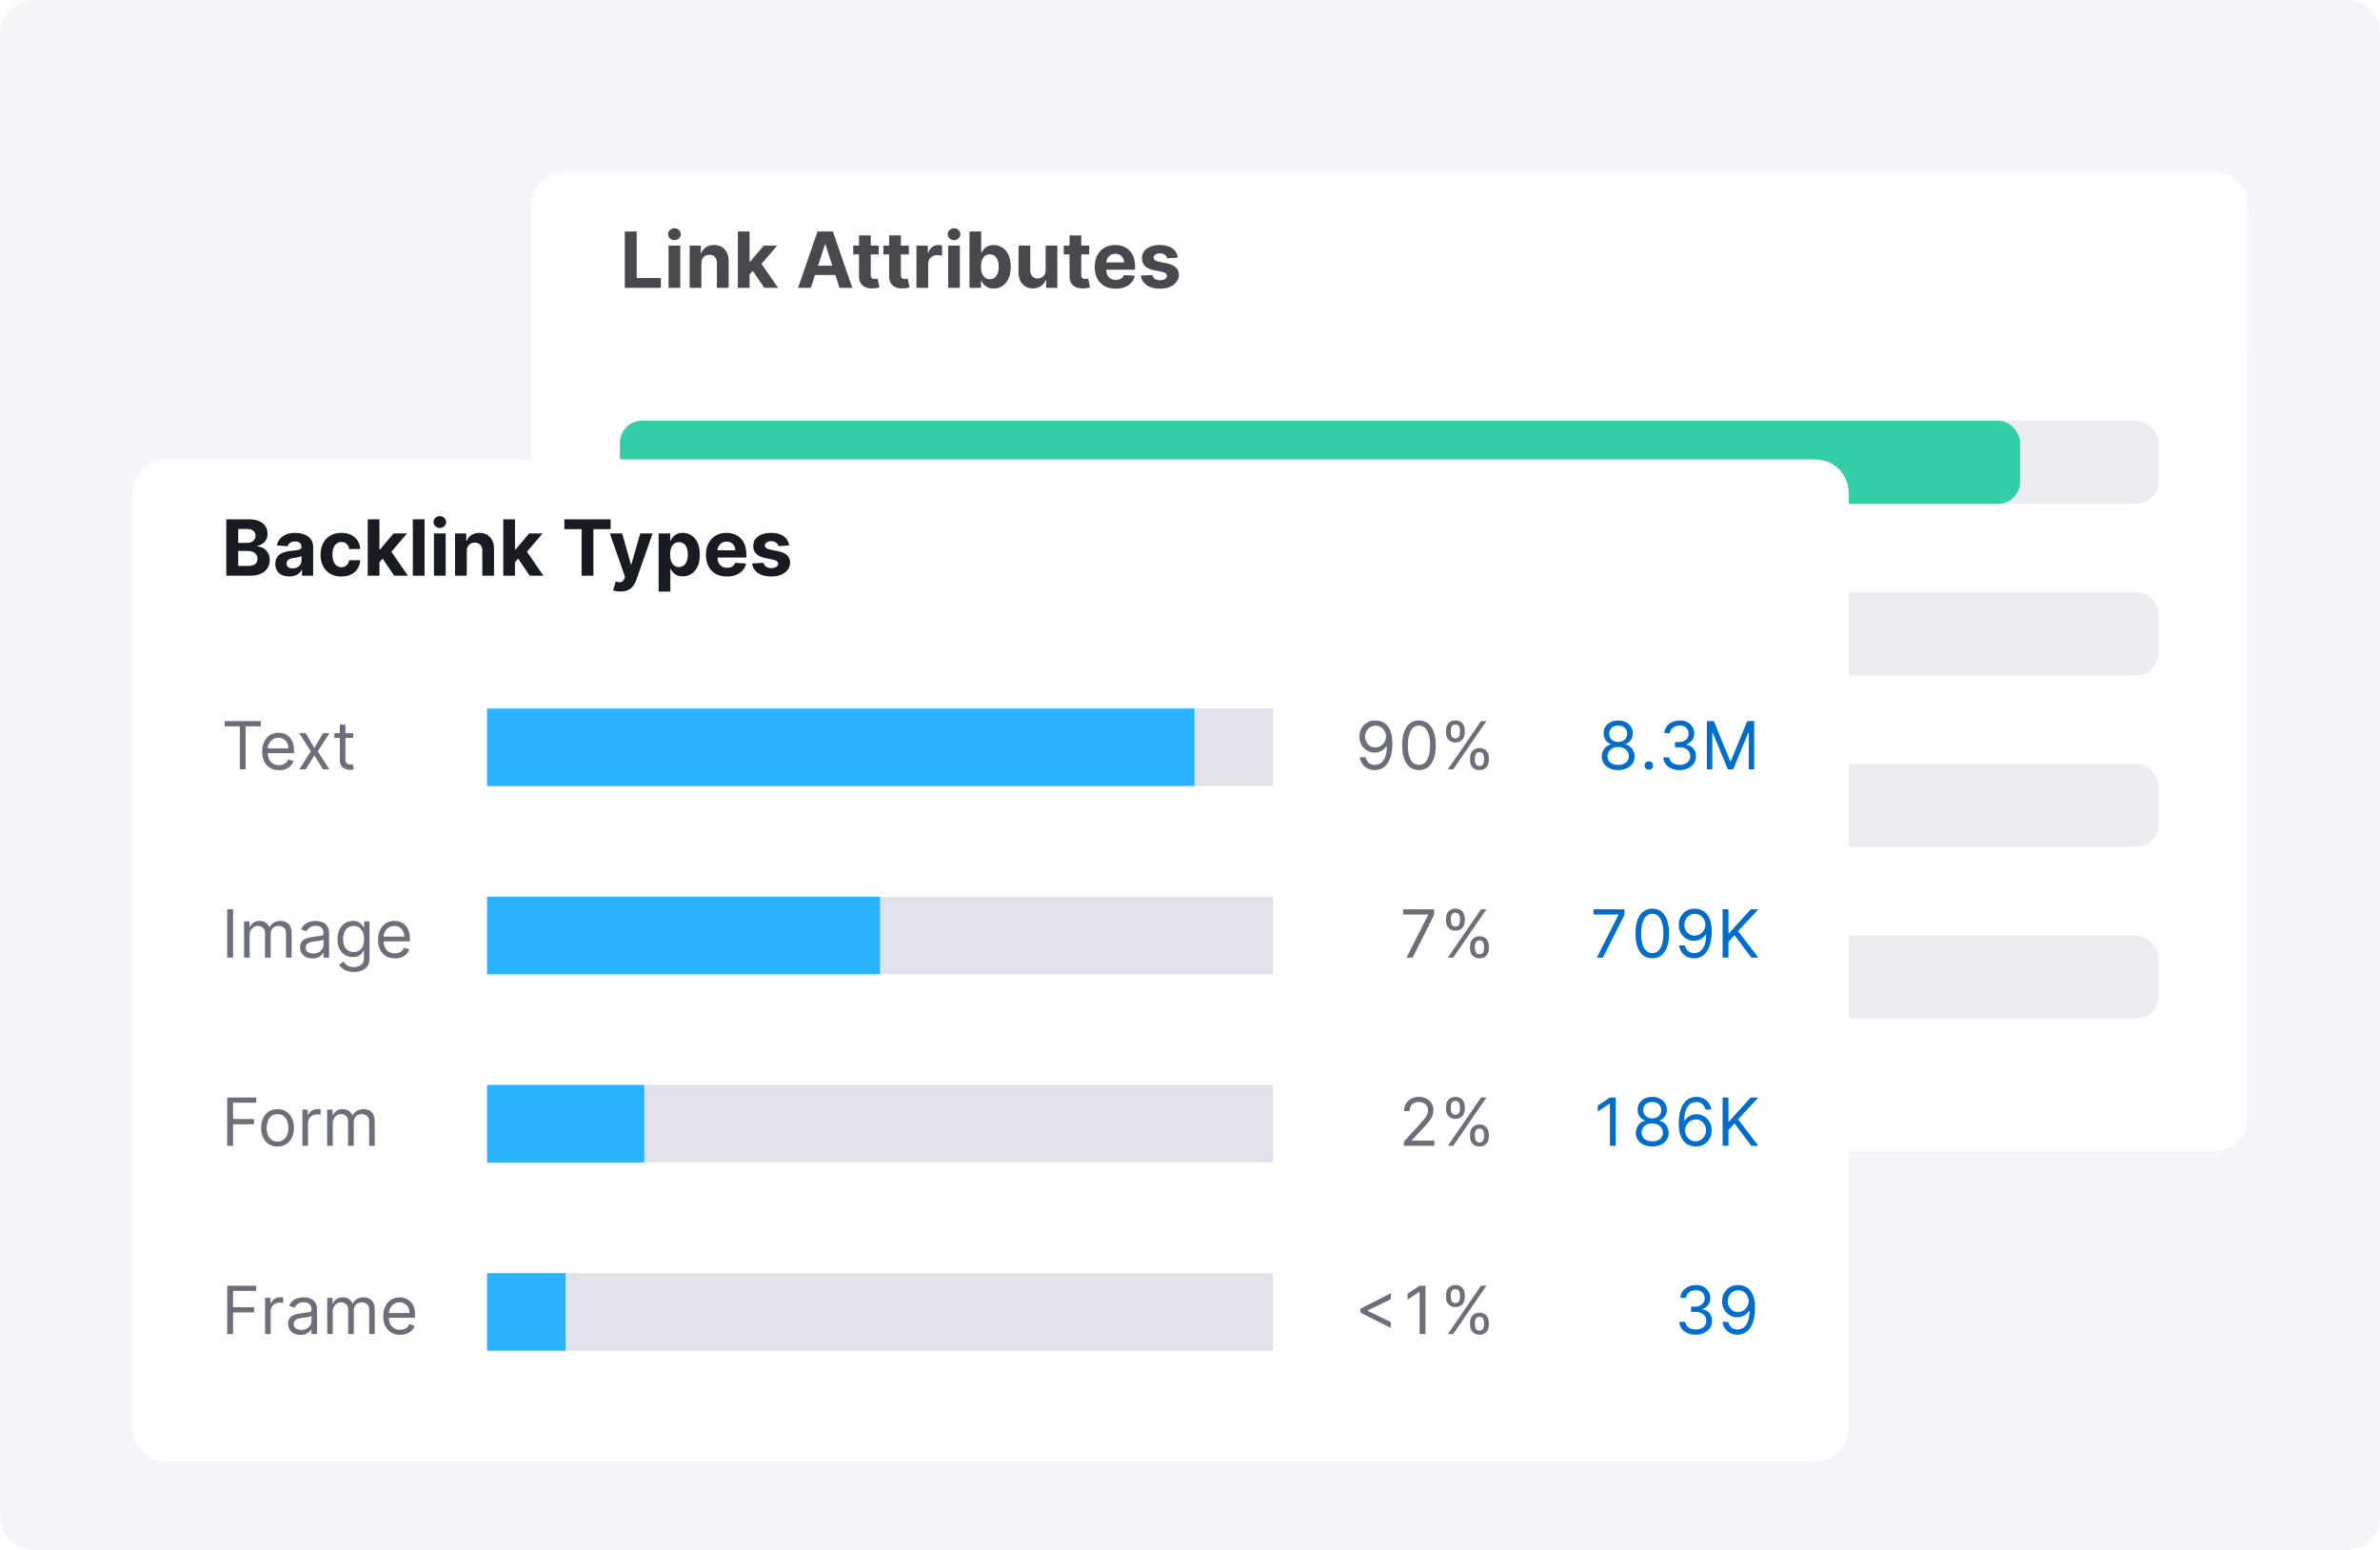 <svg width="430" height="280" viewBox="0 0 430 280" fill="none" xmlns="http://www.w3.org/2000/svg">
<g clip-path="url(#clip0_1286_39013)">
<path d="M0 6C0 2.686 2.686 0 6 0H424C427.314 0 430 2.686 430 6V274C430 277.314 427.314 280 424 280H6C2.686 280 0 277.314 0 274V6Z" fill="#F4F5F9"/>
<path d="M142.883 145V134.818H146.324C147.122 134.818 147.775 134.962 148.282 135.251C148.793 135.536 149.171 135.922 149.416 136.409C149.661 136.896 149.784 137.44 149.784 138.04C149.784 138.64 149.661 139.185 149.416 139.675C149.174 140.166 148.8 140.557 148.292 140.849C147.785 141.137 147.136 141.281 146.344 141.281H143.878V140.188H146.304C146.851 140.188 147.29 140.093 147.621 139.904C147.953 139.715 148.193 139.46 148.342 139.138C148.495 138.814 148.571 138.447 148.571 138.04C148.571 137.632 148.495 137.268 148.342 136.946C148.193 136.625 147.951 136.373 147.616 136.19C147.282 136.005 146.837 135.912 146.284 135.912H144.116V145H142.883ZM152.784 134.818V145H151.611V134.818H152.784ZM157.18 145.179C156.696 145.179 156.257 145.088 155.863 144.906C155.469 144.72 155.155 144.453 154.923 144.105C154.691 143.754 154.575 143.33 154.575 142.832C154.575 142.395 154.661 142.04 154.834 141.768C155.006 141.493 155.237 141.278 155.525 141.122C155.813 140.966 156.131 140.85 156.479 140.774C156.831 140.695 157.184 140.632 157.538 140.585C158.002 140.526 158.379 140.481 158.667 140.451C158.959 140.418 159.171 140.363 159.303 140.287C159.439 140.211 159.507 140.078 159.507 139.889V139.849C159.507 139.359 159.373 138.978 159.104 138.706C158.839 138.434 158.437 138.298 157.896 138.298C157.336 138.298 156.897 138.421 156.579 138.666C156.261 138.911 156.037 139.173 155.908 139.452L154.794 139.054C154.993 138.59 155.258 138.229 155.589 137.97C155.924 137.708 156.289 137.526 156.683 137.423C157.081 137.317 157.472 137.264 157.857 137.264C158.102 137.264 158.384 137.294 158.702 137.354C159.023 137.41 159.333 137.528 159.631 137.707C159.933 137.886 160.183 138.156 160.382 138.517C160.581 138.878 160.68 139.362 160.68 139.969V145H159.507V143.966H159.447C159.368 144.132 159.235 144.309 159.05 144.498C158.864 144.687 158.617 144.848 158.309 144.98C158.001 145.113 157.625 145.179 157.18 145.179ZM157.359 144.125C157.823 144.125 158.214 144.034 158.533 143.852C158.854 143.669 159.096 143.434 159.259 143.146C159.424 142.857 159.507 142.554 159.507 142.236V141.162C159.457 141.222 159.348 141.276 159.179 141.326C159.013 141.372 158.821 141.414 158.602 141.45C158.387 141.483 158.176 141.513 157.971 141.54C157.769 141.563 157.605 141.583 157.479 141.599C157.174 141.639 156.889 141.704 156.624 141.793C156.362 141.879 156.15 142.01 155.987 142.186C155.828 142.358 155.749 142.594 155.749 142.892C155.749 143.3 155.899 143.608 156.201 143.817C156.506 144.022 156.892 144.125 157.359 144.125ZM165.924 145.159C165.208 145.159 164.592 144.99 164.075 144.652C163.558 144.314 163.16 143.848 162.882 143.255C162.603 142.662 162.464 141.984 162.464 141.222C162.464 140.446 162.606 139.762 162.892 139.168C163.18 138.572 163.581 138.106 164.095 137.771C164.612 137.433 165.215 137.264 165.904 137.264C166.441 137.264 166.925 137.364 167.356 137.562C167.787 137.761 168.14 138.04 168.415 138.398C168.69 138.756 168.861 139.173 168.927 139.651H167.754C167.664 139.303 167.465 138.994 167.157 138.726C166.852 138.454 166.441 138.318 165.924 138.318C165.467 138.318 165.066 138.437 164.721 138.676C164.38 138.911 164.113 139.245 163.921 139.675C163.732 140.103 163.637 140.605 163.637 141.182C163.637 141.772 163.73 142.286 163.916 142.723C164.105 143.161 164.37 143.5 164.711 143.742C165.056 143.984 165.46 144.105 165.924 144.105C166.229 144.105 166.506 144.052 166.754 143.946C167.003 143.84 167.213 143.688 167.386 143.489C167.558 143.29 167.681 143.051 167.754 142.773H168.927C168.861 143.223 168.697 143.629 168.435 143.991C168.176 144.349 167.833 144.634 167.406 144.846C166.981 145.055 166.488 145.159 165.924 145.159ZM173.844 145.159C173.108 145.159 172.473 144.997 171.94 144.672C171.41 144.344 171 143.886 170.712 143.3C170.427 142.71 170.284 142.024 170.284 141.241C170.284 140.459 170.427 139.77 170.712 139.173C171 138.573 171.401 138.106 171.915 137.771C172.432 137.433 173.035 137.264 173.725 137.264C174.122 137.264 174.515 137.33 174.903 137.463C175.291 137.596 175.644 137.811 175.962 138.109C176.28 138.404 176.534 138.795 176.722 139.283C176.911 139.77 177.006 140.37 177.006 141.082V141.58H171.119V140.565H175.813C175.813 140.134 175.727 139.75 175.554 139.412C175.385 139.074 175.143 138.807 174.828 138.612C174.517 138.416 174.149 138.318 173.725 138.318C173.257 138.318 172.853 138.434 172.512 138.666C172.173 138.895 171.913 139.193 171.731 139.561C171.549 139.929 171.458 140.323 171.458 140.744V141.42C171.458 141.997 171.557 142.486 171.756 142.887C171.958 143.285 172.238 143.588 172.596 143.797C172.954 144.002 173.37 144.105 173.844 144.105C174.152 144.105 174.431 144.062 174.679 143.976C174.931 143.886 175.148 143.754 175.33 143.578C175.513 143.399 175.654 143.177 175.753 142.912L176.887 143.23C176.767 143.615 176.567 143.953 176.285 144.244C176.003 144.533 175.655 144.758 175.241 144.92C174.827 145.08 174.361 145.159 173.844 145.159ZM183.484 147.864C183.285 147.864 183.108 147.847 182.952 147.814C182.796 147.784 182.688 147.754 182.629 147.724L182.927 146.69C183.212 146.763 183.464 146.79 183.683 146.77C183.901 146.75 184.095 146.652 184.264 146.477C184.437 146.304 184.594 146.024 184.737 145.636L184.955 145.04L182.132 137.364H183.404L185.512 143.449H185.592L187.7 137.364H188.972L185.731 146.114C185.585 146.508 185.405 146.835 185.189 147.093C184.974 147.355 184.723 147.549 184.438 147.675C184.157 147.801 183.838 147.864 183.484 147.864ZM193.35 145.159C192.661 145.159 192.056 144.995 191.535 144.667C191.018 144.339 190.614 143.88 190.322 143.29C190.034 142.7 189.89 142.01 189.89 141.222C189.89 140.426 190.034 139.732 190.322 139.138C190.614 138.545 191.018 138.085 191.535 137.756C192.056 137.428 192.661 137.264 193.35 137.264C194.039 137.264 194.643 137.428 195.16 137.756C195.68 138.085 196.084 138.545 196.373 139.138C196.664 139.732 196.81 140.426 196.81 141.222C196.81 142.01 196.664 142.7 196.373 143.29C196.084 143.88 195.68 144.339 195.16 144.667C194.643 144.995 194.039 145.159 193.35 145.159ZM193.35 144.105C193.874 144.105 194.305 143.971 194.643 143.702C194.981 143.434 195.231 143.081 195.393 142.643C195.556 142.206 195.637 141.732 195.637 141.222C195.637 140.711 195.556 140.236 195.393 139.795C195.231 139.354 194.981 138.998 194.643 138.726C194.305 138.454 193.874 138.318 193.35 138.318C192.826 138.318 192.395 138.454 192.057 138.726C191.719 138.998 191.469 139.354 191.307 139.795C191.144 140.236 191.063 140.711 191.063 141.222C191.063 141.732 191.144 142.206 191.307 142.643C191.469 143.081 191.719 143.434 192.057 143.702C192.395 143.971 192.826 144.105 193.35 144.105ZM203.414 141.878V137.364H204.587V145H203.414V143.707H203.334C203.155 144.095 202.877 144.425 202.499 144.697C202.121 144.965 201.644 145.099 201.067 145.099C200.59 145.099 200.166 144.995 199.794 144.786C199.423 144.574 199.132 144.256 198.919 143.832C198.707 143.404 198.601 142.866 198.601 142.216V137.364H199.775V142.136C199.775 142.693 199.93 143.137 200.242 143.469C200.557 143.8 200.958 143.966 201.445 143.966C201.737 143.966 202.033 143.891 202.335 143.742C202.64 143.593 202.895 143.364 203.1 143.056C203.309 142.748 203.414 142.355 203.414 141.878ZM206.736 145V137.364H207.869V138.517H207.949C208.088 138.139 208.34 137.833 208.705 137.597C209.069 137.362 209.48 137.244 209.938 137.244C210.024 137.244 210.132 137.246 210.261 137.249C210.39 137.253 210.488 137.258 210.554 137.264V138.457C210.514 138.447 210.423 138.433 210.281 138.413C210.142 138.389 209.994 138.378 209.838 138.378C209.467 138.378 209.136 138.456 208.844 138.612C208.556 138.764 208.327 138.976 208.158 139.248C207.992 139.516 207.909 139.823 207.909 140.168V145H206.736ZM215.882 145V137.364H217.056V145H215.882ZM216.479 136.091C216.25 136.091 216.053 136.013 215.887 135.857C215.725 135.701 215.644 135.514 215.644 135.295C215.644 135.077 215.725 134.889 215.887 134.734C216.053 134.578 216.25 134.5 216.479 134.5C216.708 134.5 216.903 134.578 217.066 134.734C217.231 134.889 217.314 135.077 217.314 135.295C217.314 135.514 217.231 135.701 217.066 135.857C216.903 136.013 216.708 136.091 216.479 136.091ZM219.205 145V137.364H220.338V138.557H220.438C220.597 138.149 220.854 137.833 221.208 137.607C221.563 137.379 221.989 137.264 222.486 137.264C222.99 137.264 223.409 137.379 223.744 137.607C224.082 137.833 224.345 138.149 224.534 138.557H224.614C224.809 138.162 225.103 137.849 225.494 137.617C225.885 137.382 226.354 137.264 226.901 137.264C227.584 137.264 228.142 137.478 228.576 137.906C229.01 138.33 229.227 138.991 229.227 139.889V145H228.054V139.889C228.054 139.326 227.9 138.923 227.592 138.681C227.284 138.439 226.921 138.318 226.503 138.318C225.966 138.318 225.55 138.481 225.255 138.805C224.96 139.127 224.813 139.535 224.813 140.028V145H223.619V139.77C223.619 139.336 223.479 138.986 223.197 138.721C222.915 138.452 222.552 138.318 222.108 138.318C221.803 138.318 221.518 138.399 221.253 138.562C220.991 138.724 220.779 138.95 220.617 139.238C220.458 139.523 220.378 139.853 220.378 140.227V145H219.205ZM233.62 145.179C233.136 145.179 232.697 145.088 232.302 144.906C231.908 144.72 231.595 144.453 231.363 144.105C231.131 143.754 231.015 143.33 231.015 142.832C231.015 142.395 231.101 142.04 231.273 141.768C231.446 141.493 231.676 141.278 231.964 141.122C232.253 140.966 232.571 140.85 232.919 140.774C233.27 140.695 233.623 140.632 233.978 140.585C234.442 140.526 234.818 140.481 235.106 140.451C235.398 140.418 235.61 140.363 235.743 140.287C235.879 140.211 235.947 140.078 235.947 139.889V139.849C235.947 139.359 235.812 138.978 235.544 138.706C235.279 138.434 234.876 138.298 234.336 138.298C233.776 138.298 233.336 138.421 233.018 138.666C232.7 138.911 232.476 139.173 232.347 139.452L231.233 139.054C231.432 138.59 231.698 138.229 232.029 137.97C232.364 137.708 232.728 137.526 233.123 137.423C233.52 137.317 233.912 137.264 234.296 137.264C234.541 137.264 234.823 137.294 235.141 137.354C235.463 137.41 235.773 137.528 236.071 137.707C236.372 137.886 236.623 138.156 236.822 138.517C237.02 138.878 237.12 139.362 237.12 139.969V145H235.947V143.966H235.887C235.807 144.132 235.675 144.309 235.489 144.498C235.304 144.687 235.057 144.848 234.748 144.98C234.44 145.113 234.064 145.179 233.62 145.179ZM233.799 144.125C234.263 144.125 234.654 144.034 234.972 143.852C235.294 143.669 235.536 143.434 235.698 143.146C235.864 142.857 235.947 142.554 235.947 142.236V141.162C235.897 141.222 235.787 141.276 235.618 141.326C235.453 141.372 235.26 141.414 235.042 141.45C234.826 141.483 234.616 141.513 234.41 141.54C234.208 141.563 234.044 141.583 233.918 141.599C233.613 141.639 233.328 141.704 233.063 141.793C232.801 141.879 232.589 142.01 232.427 142.186C232.268 142.358 232.188 142.594 232.188 142.892C232.188 143.3 232.339 143.608 232.64 143.817C232.945 144.022 233.331 144.125 233.799 144.125ZM242.344 148.023C241.777 148.023 241.29 147.95 240.882 147.804C240.474 147.661 240.135 147.473 239.863 147.237C239.594 147.005 239.381 146.757 239.222 146.491L240.156 145.835C240.262 145.974 240.397 146.134 240.559 146.312C240.721 146.495 240.943 146.652 241.225 146.785C241.51 146.921 241.883 146.989 242.344 146.989C242.96 146.989 243.469 146.839 243.87 146.541C244.271 146.243 244.472 145.776 244.472 145.139V143.588H244.372C244.286 143.727 244.163 143.9 244.004 144.105C243.848 144.307 243.623 144.488 243.328 144.647C243.036 144.803 242.642 144.881 242.145 144.881C241.528 144.881 240.975 144.735 240.484 144.443C239.997 144.152 239.611 143.727 239.326 143.17C239.044 142.614 238.903 141.937 238.903 141.142C238.903 140.36 239.041 139.679 239.316 139.099C239.591 138.515 239.974 138.065 240.464 137.746C240.955 137.425 241.522 137.264 242.165 137.264C242.662 137.264 243.056 137.347 243.348 137.513C243.643 137.675 243.868 137.861 244.024 138.07C244.183 138.275 244.306 138.444 244.392 138.577H244.511V137.364H245.645V145.219C245.645 145.875 245.496 146.409 245.197 146.82C244.902 147.234 244.505 147.537 244.004 147.729C243.507 147.925 242.954 148.023 242.344 148.023ZM242.304 143.827C242.775 143.827 243.172 143.719 243.497 143.504C243.822 143.288 244.069 142.978 244.238 142.574C244.407 142.17 244.491 141.686 244.491 141.122C244.491 140.572 244.409 140.086 244.243 139.665C244.077 139.245 243.832 138.915 243.507 138.676C243.182 138.437 242.781 138.318 242.304 138.318C241.807 138.318 241.393 138.444 241.061 138.696C240.733 138.948 240.486 139.286 240.32 139.71C240.158 140.134 240.077 140.605 240.077 141.122C240.077 141.652 240.16 142.121 240.325 142.529C240.494 142.933 240.743 143.252 241.071 143.484C241.402 143.712 241.813 143.827 242.304 143.827ZM250.994 145.159C250.259 145.159 249.624 144.997 249.09 144.672C248.56 144.344 248.151 143.886 247.862 143.3C247.577 142.71 247.435 142.024 247.435 141.241C247.435 140.459 247.577 139.77 247.862 139.173C248.151 138.573 248.552 138.106 249.065 137.771C249.582 137.433 250.186 137.264 250.875 137.264C251.273 137.264 251.665 137.33 252.053 137.463C252.441 137.596 252.794 137.811 253.112 138.109C253.43 138.404 253.684 138.795 253.873 139.283C254.062 139.77 254.156 140.37 254.156 141.082V141.58H248.27V140.565H252.963C252.963 140.134 252.877 139.75 252.705 139.412C252.536 139.074 252.294 138.807 251.979 138.612C251.667 138.416 251.299 138.318 250.875 138.318C250.408 138.318 250.003 138.434 249.662 138.666C249.324 138.895 249.064 139.193 248.881 139.561C248.699 139.929 248.608 140.323 248.608 140.744V141.42C248.608 141.997 248.707 142.486 248.906 142.887C249.108 143.285 249.388 143.588 249.746 143.797C250.104 144.002 250.52 144.105 250.994 144.105C251.303 144.105 251.581 144.062 251.83 143.976C252.081 143.886 252.299 143.754 252.481 143.578C252.663 143.399 252.804 143.177 252.903 142.912L254.037 143.23C253.918 143.615 253.717 143.953 253.435 144.244C253.154 144.533 252.806 144.758 252.391 144.92C251.977 145.08 251.511 145.159 250.994 145.159ZM261.052 140.406V145H259.879V134.818H261.052V138.557H261.151C261.33 138.162 261.599 137.849 261.957 137.617C262.318 137.382 262.799 137.264 263.398 137.264C263.919 137.264 264.375 137.369 264.766 137.577C265.157 137.783 265.46 138.099 265.675 138.527C265.894 138.951 266.004 139.491 266.004 140.148V145H264.83V140.227C264.83 139.621 264.673 139.152 264.358 138.82C264.046 138.486 263.614 138.318 263.06 138.318C262.676 138.318 262.331 138.399 262.026 138.562C261.725 138.724 261.486 138.961 261.31 139.273C261.138 139.584 261.052 139.962 261.052 140.406ZM271.352 145.159C270.616 145.159 269.981 144.997 269.448 144.672C268.917 144.344 268.508 143.886 268.22 143.3C267.935 142.71 267.792 142.024 267.792 141.241C267.792 140.459 267.935 139.77 268.22 139.173C268.508 138.573 268.909 138.106 269.423 137.771C269.94 137.433 270.543 137.264 271.232 137.264C271.63 137.264 272.023 137.33 272.411 137.463C272.798 137.596 273.151 137.811 273.47 138.109C273.788 138.404 274.041 138.795 274.23 139.283C274.419 139.77 274.514 140.37 274.514 141.082V141.58H268.627V140.565H273.32C273.32 140.134 273.234 139.75 273.062 139.412C272.893 139.074 272.651 138.807 272.336 138.612C272.025 138.416 271.657 138.318 271.232 138.318C270.765 138.318 270.361 138.434 270.019 138.666C269.681 138.895 269.421 139.193 269.239 139.561C269.057 139.929 268.965 140.323 268.965 140.744V141.42C268.965 141.997 269.065 142.486 269.264 142.887C269.466 143.285 269.746 143.588 270.104 143.797C270.462 144.002 270.878 144.105 271.352 144.105C271.66 144.105 271.938 144.062 272.187 143.976C272.439 143.886 272.656 143.754 272.838 143.578C273.021 143.399 273.161 143.177 273.261 142.912L274.394 143.23C274.275 143.615 274.075 143.953 273.793 144.244C273.511 144.533 273.163 144.758 272.749 144.92C272.334 145.08 271.869 145.159 271.352 145.159ZM276.298 145V137.364H277.432V138.517H277.512C277.651 138.139 277.903 137.833 278.267 137.597C278.632 137.362 279.043 137.244 279.5 137.244C279.586 137.244 279.694 137.246 279.823 137.249C279.953 137.253 280.05 137.258 280.117 137.264V138.457C280.077 138.447 279.986 138.433 279.843 138.413C279.704 138.389 279.557 138.378 279.401 138.378C279.03 138.378 278.698 138.456 278.406 138.612C278.118 138.764 277.889 138.976 277.72 139.248C277.555 139.516 277.472 139.823 277.472 140.168V145H276.298ZM284.477 145.159C283.741 145.159 283.106 144.997 282.573 144.672C282.042 144.344 281.633 143.886 281.345 143.3C281.06 142.71 280.917 142.024 280.917 141.241C280.917 140.459 281.06 139.77 281.345 139.173C281.633 138.573 282.034 138.106 282.548 137.771C283.065 137.433 283.668 137.264 284.357 137.264C284.755 137.264 285.148 137.33 285.536 137.463C285.923 137.596 286.276 137.811 286.595 138.109C286.913 138.404 287.166 138.795 287.355 139.283C287.544 139.77 287.639 140.37 287.639 141.082V141.58H281.752V140.565H286.445C286.445 140.134 286.359 139.75 286.187 139.412C286.018 139.074 285.776 138.807 285.461 138.612C285.15 138.416 284.782 138.318 284.357 138.318C283.89 138.318 283.486 138.434 283.144 138.666C282.806 138.895 282.546 139.193 282.364 139.561C282.182 139.929 282.09 140.323 282.09 140.744V141.42C282.09 141.997 282.19 142.486 282.389 142.887C282.591 143.285 282.871 143.588 283.229 143.797C283.587 144.002 284.003 144.105 284.477 144.105C284.785 144.105 285.063 144.062 285.312 143.976C285.564 143.886 285.781 143.754 285.963 143.578C286.146 143.399 286.286 143.177 286.386 142.912L287.519 143.23C287.4 143.615 287.2 143.953 286.918 144.244C286.636 144.533 286.288 144.758 285.874 144.92C285.459 145.08 284.994 145.159 284.477 145.159Z" fill="#6C6E79"/>
<g filter="url(#filter0_d_1286_39013)">
<path d="M96 30C96 26.686 98.686 24 102 24H400C403.314 24 406 26.686 406 30V194C406 197.314 403.314 200 400 200H102C98.686 200 96 197.314 96 194V30Z" fill="white"/>
<g opacity="0.8" filter="url(#filter1_i_1286_39013)">
<path d="M96 30C96 26.686 98.686 24 102 24H400C403.314 24 406 26.686 406 30V56H96V30Z" fill="white"/>
<path d="M112.885 45V34.818H115.038V43.225H119.403V45H112.885ZM120.789 45V37.364H122.906V45H120.789ZM121.852 36.379C121.538 36.379 121.267 36.275 121.042 36.066C120.82 35.854 120.709 35.6 120.709 35.305C120.709 35.014 120.82 34.764 121.042 34.555C121.267 34.343 121.538 34.236 121.852 34.236C122.167 34.236 122.436 34.343 122.658 34.555C122.883 34.764 122.996 35.014 122.996 35.305C122.996 35.6 122.883 35.854 122.658 36.066C122.436 36.275 122.167 36.379 121.852 36.379ZM126.721 40.585V45H124.603V37.364H126.621V38.711H126.711C126.88 38.267 127.163 37.916 127.561 37.657C127.959 37.395 128.441 37.264 129.008 37.264C129.538 37.264 130 37.38 130.395 37.612C130.789 37.844 131.096 38.176 131.315 38.606C131.533 39.034 131.643 39.544 131.643 40.138V45H129.525V40.516C129.528 40.048 129.409 39.684 129.167 39.422C128.925 39.157 128.592 39.024 128.168 39.024C127.883 39.024 127.631 39.086 127.412 39.208C127.196 39.331 127.027 39.51 126.905 39.745C126.786 39.977 126.724 40.257 126.721 40.585ZM135.231 42.803L135.236 40.262H135.544L137.99 37.364H140.421L137.135 41.202H136.633L135.231 42.803ZM133.312 45V34.818H135.43V45H133.312ZM138.085 45L135.838 41.674L137.249 40.178L140.566 45H138.085ZM146.495 45H144.189L147.703 34.818H150.478L153.988 45H151.681L149.13 37.145H149.051L146.495 45ZM146.351 40.998H151.8V42.678H146.351V40.998ZM158.757 37.364V38.955H154.158V37.364H158.757ZM155.202 35.534H157.32V42.653C157.32 42.849 157.35 43.001 157.409 43.111C157.469 43.217 157.552 43.291 157.658 43.334C157.767 43.378 157.893 43.399 158.036 43.399C158.135 43.399 158.235 43.391 158.334 43.374C158.433 43.354 158.51 43.34 158.563 43.33L158.896 44.906C158.79 44.939 158.641 44.977 158.448 45.02C158.256 45.066 158.022 45.094 157.747 45.104C157.237 45.124 156.789 45.056 156.405 44.901C156.024 44.745 155.727 44.503 155.515 44.175C155.303 43.847 155.199 43.432 155.202 42.932V35.534ZM164.198 37.364V38.955H159.599V37.364H164.198ZM160.643 35.534H162.761V42.653C162.761 42.849 162.791 43.001 162.851 43.111C162.91 43.217 162.993 43.291 163.099 43.334C163.209 43.378 163.335 43.399 163.477 43.399C163.577 43.399 163.676 43.391 163.775 43.374C163.875 43.354 163.951 43.34 164.004 43.33L164.337 44.906C164.231 44.939 164.082 44.977 163.89 45.02C163.698 45.066 163.464 45.094 163.189 45.104C162.678 45.124 162.231 45.056 161.846 44.901C161.465 44.745 161.169 44.503 160.956 44.175C160.744 43.847 160.64 43.432 160.643 42.932V35.534ZM165.578 45V37.364H167.631V38.696H167.71C167.85 38.222 168.083 37.864 168.411 37.622C168.74 37.377 169.117 37.254 169.545 37.254C169.651 37.254 169.765 37.261 169.888 37.274C170.011 37.287 170.118 37.306 170.211 37.329V39.208C170.112 39.178 169.974 39.152 169.798 39.129C169.623 39.105 169.462 39.094 169.316 39.094C169.005 39.094 168.726 39.162 168.481 39.298C168.239 39.43 168.047 39.616 167.904 39.854C167.765 40.093 167.695 40.368 167.695 40.68V45H165.578ZM171.306 45V37.364H173.424V45H171.306ZM172.37 36.379C172.055 36.379 171.785 36.275 171.56 36.066C171.338 35.854 171.227 35.6 171.227 35.305C171.227 35.014 171.338 34.764 171.56 34.555C171.785 34.343 172.055 34.236 172.37 34.236C172.685 34.236 172.953 34.343 173.175 34.555C173.401 34.764 173.513 35.014 173.513 35.305C173.513 35.6 173.401 35.854 173.175 36.066C172.953 36.275 172.685 36.379 172.37 36.379ZM175.16 45V34.818H177.278V38.646H177.343C177.436 38.441 177.57 38.232 177.746 38.02C177.925 37.804 178.157 37.626 178.442 37.483C178.73 37.337 179.088 37.264 179.515 37.264C180.072 37.264 180.586 37.41 181.057 37.702C181.527 37.99 181.903 38.426 182.185 39.009C182.467 39.589 182.608 40.317 182.608 41.192C182.608 42.044 182.47 42.763 182.195 43.349C181.923 43.933 181.552 44.375 181.081 44.677C180.614 44.975 180.09 45.124 179.51 45.124C179.099 45.124 178.75 45.056 178.461 44.92C178.176 44.785 177.943 44.614 177.76 44.408C177.578 44.2 177.439 43.989 177.343 43.777H177.248V45H175.16ZM177.233 41.182C177.233 41.636 177.296 42.032 177.422 42.37C177.548 42.708 177.731 42.972 177.969 43.16C178.208 43.346 178.498 43.439 178.839 43.439C179.184 43.439 179.476 43.344 179.714 43.156C179.953 42.963 180.134 42.698 180.256 42.36C180.382 42.019 180.445 41.626 180.445 41.182C180.445 40.741 180.384 40.353 180.261 40.019C180.139 39.684 179.958 39.422 179.719 39.233C179.481 39.044 179.187 38.95 178.839 38.95C178.495 38.95 178.203 39.041 177.964 39.223C177.729 39.405 177.548 39.664 177.422 39.999C177.296 40.333 177.233 40.728 177.233 41.182ZM188.918 41.749V37.364H191.036V45H189.002V43.613H188.923C188.751 44.06 188.464 44.42 188.063 44.692C187.665 44.964 187.18 45.099 186.606 45.099C186.096 45.099 185.647 44.983 185.259 44.751C184.871 44.519 184.568 44.19 184.349 43.762C184.134 43.334 184.024 42.822 184.021 42.226V37.364H186.139V41.848C186.142 42.299 186.263 42.655 186.502 42.917C186.74 43.179 187.06 43.31 187.461 43.31C187.717 43.31 187.955 43.252 188.177 43.136C188.399 43.016 188.578 42.841 188.714 42.609C188.853 42.377 188.921 42.09 188.918 41.749ZM196.792 37.364V38.955H192.193V37.364H196.792ZM193.237 35.534H195.355V42.653C195.355 42.849 195.385 43.001 195.444 43.111C195.504 43.217 195.587 43.291 195.693 43.334C195.802 43.378 195.928 43.399 196.071 43.399C196.17 43.399 196.27 43.391 196.369 43.374C196.469 43.354 196.545 43.34 196.598 43.33L196.931 44.906C196.825 44.939 196.676 44.977 196.483 45.02C196.291 45.066 196.058 45.094 195.782 45.104C195.272 45.124 194.825 45.056 194.44 44.901C194.059 44.745 193.762 44.503 193.55 44.175C193.338 43.847 193.234 43.432 193.237 42.932V35.534ZM201.569 45.149C200.784 45.149 200.108 44.99 199.541 44.672C198.978 44.35 198.543 43.896 198.238 43.31C197.934 42.72 197.781 42.022 197.781 41.217C197.781 40.431 197.934 39.742 198.238 39.148C198.543 38.555 198.973 38.093 199.526 37.761C200.083 37.43 200.736 37.264 201.485 37.264C201.989 37.264 202.458 37.345 202.892 37.508C203.329 37.667 203.711 37.907 204.035 38.229C204.363 38.55 204.619 38.955 204.801 39.442C204.983 39.926 205.074 40.492 205.074 41.142V41.724H198.626V40.411H203.081C203.081 40.106 203.015 39.836 202.882 39.601C202.749 39.365 202.565 39.182 202.33 39.049C202.098 38.913 201.828 38.845 201.52 38.845C201.198 38.845 200.913 38.92 200.665 39.069C200.419 39.215 200.227 39.412 200.088 39.66C199.949 39.906 199.877 40.179 199.874 40.481V41.729C199.874 42.106 199.944 42.433 200.083 42.708C200.225 42.983 200.426 43.195 200.684 43.344C200.943 43.494 201.25 43.568 201.604 43.568C201.84 43.568 202.055 43.535 202.251 43.469C202.446 43.403 202.613 43.303 202.753 43.17C202.892 43.038 202.998 42.876 203.071 42.683L205.03 42.812C204.93 43.283 204.726 43.694 204.418 44.045C204.113 44.394 203.719 44.665 203.235 44.861C202.754 45.053 202.199 45.149 201.569 45.149ZM212.81 39.541L210.871 39.66C210.838 39.495 210.767 39.346 210.657 39.213C210.548 39.077 210.404 38.969 210.225 38.89C210.049 38.807 209.839 38.766 209.594 38.766C209.265 38.766 208.989 38.835 208.763 38.974C208.538 39.11 208.425 39.293 208.425 39.521C208.425 39.704 208.498 39.858 208.644 39.984C208.79 40.11 209.04 40.211 209.395 40.287L210.777 40.565C211.519 40.718 212.073 40.963 212.437 41.301C212.802 41.639 212.984 42.083 212.984 42.633C212.984 43.134 212.837 43.573 212.542 43.951C212.25 44.329 211.849 44.624 211.339 44.836C210.831 45.045 210.247 45.149 209.584 45.149C208.573 45.149 207.767 44.939 207.167 44.518C206.571 44.093 206.221 43.517 206.118 42.788L208.202 42.678C208.265 42.986 208.417 43.222 208.659 43.384C208.901 43.543 209.211 43.623 209.589 43.623C209.96 43.623 210.258 43.552 210.483 43.409C210.712 43.263 210.828 43.076 210.831 42.847C210.828 42.655 210.747 42.498 210.588 42.375C210.429 42.249 210.184 42.153 209.852 42.087L208.53 41.823C207.784 41.674 207.229 41.416 206.864 41.048C206.503 40.68 206.322 40.211 206.322 39.641C206.322 39.15 206.455 38.727 206.72 38.373C206.988 38.018 207.365 37.745 207.849 37.553C208.336 37.36 208.906 37.264 209.559 37.264C210.523 37.264 211.282 37.468 211.836 37.876C212.393 38.283 212.717 38.839 212.81 39.541Z" fill="#191B23"/>
</g>
<g opacity="0.8">
<g clip-path="url(#clip1_1286_39013)">
<rect x="112" y="68" width="278" height="15" rx="4" fill="#E0E1E9" fill-opacity="0.8"/>
<rect x="112" y="68" width="253" height="15" rx="4" fill="#00C192"/>
<rect x="112" y="161" width="278" height="15" rx="4" fill="#E0E1E9" fill-opacity="0.8"/>
<path d="M112 103C112 100.791 113.791 99 116 99H386C388.209 99 390 100.791 390 103V110C390 112.209 388.209 114 386 114H116C113.791 114 112 112.209 112 110V103Z" fill="#E0E1E9" fill-opacity="0.8"/>
<rect x="112" y="130" width="278" height="15" rx="4" fill="#E0E1E9" fill-opacity="0.8"/>
</g>
</g>
</g>
<g filter="url(#filter2_d_1286_39013)">
<path d="M24 82C24 78.686 26.686 76 30 76H328C331.314 76 334 78.686 334 82V250C334 253.314 331.314 256 328 256H30C26.686 256 24 253.314 24 250V82Z" fill="white"/>
<g filter="url(#filter3_i_1286_39013)">
<path d="M24 82C24 78.686 26.686 76 30 76H328C331.314 76 334 78.686 334 82V108H24V82Z" fill="white"/>
<path d="M40.885 97V86.818H44.962C45.711 86.818 46.336 86.929 46.836 87.151C47.336 87.373 47.713 87.682 47.965 88.076C48.216 88.467 48.342 88.918 48.342 89.428C48.342 89.826 48.263 90.176 48.104 90.477C47.945 90.776 47.726 91.021 47.447 91.213C47.172 91.402 46.858 91.536 46.503 91.616V91.715C46.891 91.732 47.254 91.841 47.592 92.043C47.933 92.246 48.21 92.529 48.422 92.894C48.634 93.255 48.74 93.686 48.74 94.186C48.74 94.726 48.606 95.209 48.337 95.633C48.072 96.054 47.679 96.387 47.159 96.632C46.639 96.877 45.997 97 45.235 97H40.885ZM43.038 95.24H44.793C45.392 95.24 45.83 95.126 46.105 94.897C46.38 94.665 46.518 94.357 46.518 93.972C46.518 93.691 46.45 93.442 46.314 93.227C46.178 93.011 45.984 92.842 45.732 92.719C45.484 92.597 45.187 92.535 44.842 92.535H43.038V95.24ZM43.038 91.079H44.633C44.928 91.079 45.19 91.028 45.419 90.925C45.651 90.819 45.833 90.669 45.966 90.477C46.102 90.285 46.17 90.055 46.17 89.786C46.17 89.418 46.039 89.122 45.777 88.896C45.519 88.671 45.151 88.558 44.673 88.558H43.038V91.079ZM52.279 97.144C51.791 97.144 51.357 97.06 50.976 96.891C50.595 96.718 50.293 96.465 50.071 96.13C49.852 95.792 49.743 95.371 49.743 94.867C49.743 94.443 49.821 94.087 49.977 93.798C50.133 93.51 50.345 93.278 50.613 93.102C50.882 92.927 51.187 92.794 51.528 92.704C51.873 92.615 52.234 92.552 52.612 92.516C53.056 92.469 53.414 92.426 53.685 92.386C53.957 92.343 54.154 92.28 54.277 92.197C54.4 92.115 54.461 91.992 54.461 91.829V91.8C54.461 91.485 54.362 91.241 54.163 91.069C53.967 90.897 53.689 90.81 53.328 90.81C52.946 90.81 52.643 90.895 52.418 91.064C52.192 91.23 52.043 91.438 51.97 91.69L50.011 91.531C50.111 91.067 50.306 90.666 50.598 90.328C50.89 89.987 51.266 89.725 51.727 89.543C52.191 89.357 52.728 89.264 53.337 89.264C53.762 89.264 54.168 89.314 54.556 89.413C54.947 89.513 55.293 89.667 55.595 89.876C55.9 90.085 56.14 90.353 56.316 90.681C56.491 91.006 56.579 91.395 56.579 91.849V97H54.571V95.941H54.511C54.388 96.18 54.224 96.39 54.019 96.572C53.813 96.751 53.566 96.892 53.278 96.995C52.989 97.094 52.656 97.144 52.279 97.144ZM52.885 95.683C53.197 95.683 53.472 95.621 53.71 95.499C53.949 95.373 54.136 95.204 54.272 94.992C54.408 94.779 54.476 94.539 54.476 94.271V93.46C54.41 93.503 54.319 93.543 54.203 93.579C54.09 93.613 53.962 93.644 53.82 93.674C53.677 93.701 53.535 93.725 53.392 93.749C53.25 93.769 53.12 93.787 53.004 93.803C52.756 93.84 52.539 93.898 52.353 93.977C52.168 94.057 52.023 94.165 51.921 94.3C51.818 94.433 51.767 94.599 51.767 94.798C51.767 95.086 51.871 95.306 52.08 95.459C52.292 95.608 52.56 95.683 52.885 95.683ZM61.672 97.149C60.89 97.149 60.217 96.983 59.654 96.652C59.094 96.317 58.663 95.853 58.361 95.26C58.063 94.667 57.914 93.984 57.914 93.212C57.914 92.43 58.065 91.743 58.366 91.153C58.671 90.56 59.104 90.098 59.664 89.766C60.224 89.432 60.89 89.264 61.663 89.264C62.329 89.264 62.912 89.385 63.413 89.627C63.913 89.869 64.309 90.209 64.601 90.646C64.892 91.084 65.053 91.597 65.083 92.188H63.084C63.028 91.806 62.879 91.5 62.637 91.268C62.398 91.032 62.085 90.915 61.697 90.915C61.369 90.915 61.082 91.004 60.837 91.183C60.595 91.359 60.406 91.616 60.27 91.954C60.135 92.292 60.067 92.701 60.067 93.182C60.067 93.669 60.133 94.083 60.265 94.425C60.401 94.766 60.592 95.026 60.837 95.205C61.082 95.384 61.369 95.474 61.697 95.474C61.939 95.474 62.156 95.424 62.349 95.325C62.544 95.225 62.705 95.081 62.831 94.892C62.96 94.7 63.045 94.469 63.084 94.201H65.083C65.05 94.784 64.891 95.298 64.606 95.742C64.324 96.183 63.934 96.528 63.437 96.776C62.94 97.025 62.352 97.149 61.672 97.149ZM68.358 94.803L68.363 92.262H68.671L71.117 89.364H73.548L70.262 93.202H69.76L68.358 94.803ZM66.439 97V86.818H68.557V97H66.439ZM71.212 97L68.965 93.674L70.376 92.178L73.692 97H71.212ZM76.705 86.818V97H74.587V86.818H76.705ZM78.402 97V89.364H80.52V97H78.402ZM79.466 88.379C79.151 88.379 78.881 88.275 78.655 88.066C78.433 87.854 78.322 87.6 78.322 87.305C78.322 87.014 78.433 86.763 78.655 86.555C78.881 86.343 79.151 86.237 79.466 86.237C79.781 86.237 80.049 86.343 80.271 86.555C80.496 86.763 80.609 87.014 80.609 87.305C80.609 87.6 80.496 87.854 80.271 88.066C80.049 88.275 79.781 88.379 79.466 88.379ZM84.334 92.585V97H82.216V89.364H84.235V90.711H84.324C84.493 90.267 84.777 89.915 85.174 89.657C85.572 89.395 86.054 89.264 86.621 89.264C87.151 89.264 87.614 89.38 88.008 89.612C88.403 89.844 88.709 90.176 88.928 90.606C89.147 91.034 89.256 91.544 89.256 92.138V97H87.138V92.516C87.141 92.048 87.022 91.684 86.78 91.422C86.538 91.157 86.205 91.024 85.781 91.024C85.496 91.024 85.244 91.085 85.025 91.208C84.81 91.331 84.641 91.51 84.518 91.745C84.399 91.977 84.338 92.257 84.334 92.585ZM92.844 94.803L92.849 92.262H93.157L95.603 89.364H98.035L94.748 93.202H94.246L92.844 94.803ZM90.925 97V86.818H93.043V97H90.925ZM95.698 97L93.451 93.674L94.863 92.178L98.179 97H95.698ZM101.966 88.593V86.818H110.328V88.593H107.211V97H105.083V88.593H101.966ZM112.098 99.864C111.83 99.864 111.578 99.842 111.342 99.799C111.11 99.759 110.918 99.708 110.766 99.645L111.243 98.064C111.491 98.14 111.715 98.182 111.914 98.188C112.116 98.195 112.29 98.148 112.436 98.049C112.585 97.95 112.706 97.781 112.799 97.542L112.923 97.219L110.184 89.364H112.411L113.992 94.972H114.072L115.668 89.364H117.91L114.942 97.825C114.799 98.236 114.605 98.594 114.36 98.899C114.118 99.207 113.812 99.444 113.44 99.61C113.069 99.779 112.622 99.864 112.098 99.864ZM118.994 99.864V89.364H121.082V90.646H121.176C121.269 90.441 121.403 90.232 121.579 90.02C121.758 89.805 121.99 89.626 122.275 89.483C122.563 89.337 122.921 89.264 123.349 89.264C123.906 89.264 124.419 89.41 124.89 89.702C125.361 89.99 125.737 90.426 126.018 91.009C126.3 91.589 126.441 92.317 126.441 93.192C126.441 94.044 126.304 94.763 126.028 95.349C125.757 95.933 125.385 96.375 124.915 96.677C124.447 96.975 123.924 97.124 123.344 97.124C122.933 97.124 122.583 97.056 122.295 96.921C122.01 96.785 121.776 96.614 121.594 96.408C121.411 96.2 121.272 95.989 121.176 95.777H121.112V99.864H118.994ZM121.067 93.182C121.067 93.636 121.13 94.032 121.256 94.37C121.382 94.708 121.564 94.972 121.803 95.16C122.041 95.346 122.331 95.439 122.673 95.439C123.017 95.439 123.309 95.344 123.548 95.156C123.786 94.963 123.967 94.698 124.089 94.36C124.215 94.019 124.278 93.626 124.278 93.182C124.278 92.741 124.217 92.353 124.094 92.019C123.972 91.684 123.791 91.422 123.553 91.233C123.314 91.044 123.021 90.95 122.673 90.95C122.328 90.95 122.036 91.041 121.798 91.223C121.562 91.405 121.382 91.664 121.256 91.999C121.13 92.333 121.067 92.728 121.067 93.182ZM131.333 97.149C130.548 97.149 129.871 96.99 129.305 96.672C128.741 96.35 128.307 95.896 128.002 95.31C127.697 94.72 127.545 94.022 127.545 93.217C127.545 92.431 127.697 91.742 128.002 91.148C128.307 90.555 128.736 90.093 129.29 89.761C129.847 89.43 130.5 89.264 131.249 89.264C131.752 89.264 132.221 89.345 132.656 89.508C133.093 89.667 133.474 89.907 133.799 90.229C134.127 90.55 134.382 90.954 134.565 91.442C134.747 91.926 134.838 92.492 134.838 93.142V93.724H128.39V92.411H132.844C132.844 92.106 132.778 91.836 132.646 91.601C132.513 91.365 132.329 91.182 132.094 91.049C131.862 90.913 131.592 90.845 131.283 90.845C130.962 90.845 130.677 90.92 130.428 91.069C130.183 91.215 129.991 91.412 129.852 91.66C129.712 91.906 129.641 92.179 129.638 92.481V93.729C129.638 94.106 129.707 94.433 129.847 94.708C129.989 94.983 130.19 95.195 130.448 95.344C130.707 95.494 131.013 95.568 131.368 95.568C131.603 95.568 131.819 95.535 132.014 95.469C132.21 95.403 132.377 95.303 132.516 95.171C132.656 95.038 132.762 94.876 132.835 94.683L134.793 94.812C134.694 95.283 134.49 95.694 134.182 96.046C133.877 96.394 133.482 96.665 132.999 96.861C132.518 97.053 131.963 97.149 131.333 97.149ZM142.574 91.541L140.635 91.66C140.602 91.495 140.531 91.346 140.421 91.213C140.312 91.077 140.168 90.969 139.989 90.89C139.813 90.807 139.603 90.766 139.357 90.766C139.029 90.766 138.752 90.835 138.527 90.974C138.302 91.11 138.189 91.293 138.189 91.521C138.189 91.704 138.262 91.858 138.408 91.984C138.554 92.11 138.804 92.211 139.158 92.287L140.54 92.565C141.283 92.718 141.836 92.963 142.201 93.301C142.566 93.639 142.748 94.083 142.748 94.633C142.748 95.134 142.6 95.573 142.305 95.951C142.014 96.329 141.613 96.624 141.102 96.836C140.595 97.045 140.01 97.149 139.347 97.149C138.336 97.149 137.531 96.939 136.931 96.518C136.335 96.094 135.985 95.517 135.882 94.788L137.965 94.678C138.028 94.987 138.181 95.222 138.423 95.384C138.665 95.543 138.974 95.623 139.352 95.623C139.723 95.623 140.022 95.552 140.247 95.409C140.476 95.263 140.592 95.076 140.595 94.847C140.592 94.655 140.511 94.498 140.352 94.375C140.192 94.249 139.947 94.153 139.616 94.087L138.293 93.823C137.548 93.674 136.992 93.415 136.628 93.048C136.267 92.68 136.086 92.211 136.086 91.641C136.086 91.15 136.219 90.728 136.484 90.373C136.752 90.018 137.128 89.745 137.612 89.553C138.099 89.36 138.67 89.264 139.322 89.264C140.287 89.264 141.046 89.468 141.599 89.876C142.156 90.283 142.481 90.838 142.574 91.541Z" fill="#191B23"/>
</g>
<path d="M40.58 123.21V122.273H47.125V123.21H44.381V131H43.324V123.21H40.58ZM50.415 131.136C49.784 131.136 49.24 130.997 48.783 130.719C48.328 130.438 47.977 130.045 47.73 129.543C47.486 129.037 47.364 128.449 47.364 127.778C47.364 127.108 47.486 126.517 47.73 126.006C47.977 125.491 48.321 125.091 48.761 124.804C49.205 124.514 49.722 124.369 50.312 124.369C50.653 124.369 50.99 124.426 51.322 124.54C51.655 124.653 51.957 124.838 52.23 125.094C52.503 125.347 52.72 125.682 52.882 126.099C53.044 126.517 53.125 127.031 53.125 127.642V128.068H48.08V127.199H52.102C52.102 126.83 52.028 126.5 51.881 126.21C51.736 125.92 51.528 125.692 51.258 125.524C50.992 125.357 50.676 125.273 50.312 125.273C49.912 125.273 49.565 125.372 49.273 125.571C48.983 125.767 48.76 126.023 48.604 126.338C48.447 126.653 48.369 126.991 48.369 127.352V127.932C48.369 128.426 48.455 128.845 48.625 129.189C48.798 129.53 49.038 129.79 49.345 129.969C49.652 130.145 50.008 130.233 50.415 130.233C50.679 130.233 50.918 130.196 51.131 130.122C51.347 130.045 51.533 129.932 51.689 129.781C51.845 129.628 51.966 129.437 52.051 129.21L53.023 129.483C52.92 129.812 52.749 130.102 52.507 130.352C52.266 130.599 51.967 130.793 51.612 130.932C51.257 131.068 50.858 131.136 50.415 131.136ZM55.229 124.455L56.797 127.131L58.365 124.455H59.525L57.411 127.727L59.525 131H58.365L56.797 128.46L55.229 131H54.07L56.15 127.727L54.07 124.455H55.229ZM63.806 124.455V125.307H60.414V124.455H63.806ZM61.403 122.886H62.408V129.125C62.408 129.409 62.45 129.622 62.532 129.764C62.617 129.903 62.725 129.997 62.856 130.045C62.989 130.091 63.13 130.114 63.278 130.114C63.389 130.114 63.479 130.108 63.55 130.097C63.621 130.082 63.678 130.071 63.721 130.062L63.925 130.966C63.857 130.991 63.762 131.017 63.64 131.043C63.518 131.071 63.363 131.085 63.175 131.085C62.891 131.085 62.613 131.024 62.34 130.902C62.07 130.78 61.846 130.594 61.667 130.344C61.491 130.094 61.403 129.778 61.403 129.398V122.886Z" fill="#6C6E79"/>
<rect width="142" height="14" transform="translate(88 120)" fill="#E0E1E9"/>
<rect width="127.8" height="14" transform="translate(88 120)" fill="#2BB3FF"/>
<path d="M248.529 122.153C248.887 122.156 249.245 122.224 249.603 122.358C249.961 122.491 250.288 122.713 250.583 123.023C250.879 123.33 251.116 123.749 251.295 124.28C251.474 124.811 251.563 125.477 251.563 126.278C251.563 127.054 251.489 127.743 251.342 128.345C251.197 128.945 250.987 129.45 250.711 129.862C250.438 130.274 250.106 130.587 249.714 130.8C249.325 131.013 248.884 131.119 248.393 131.119C247.904 131.119 247.468 131.023 247.085 130.83C246.704 130.634 246.391 130.362 246.147 130.016C245.906 129.666 245.751 129.261 245.683 128.801H246.722C246.816 129.202 247.002 129.533 247.281 129.794C247.562 130.053 247.933 130.182 248.393 130.182C249.066 130.182 249.597 129.888 249.987 129.3C250.379 128.712 250.575 127.881 250.575 126.807H250.506C250.347 127.045 250.158 127.251 249.94 127.425C249.721 127.598 249.478 127.732 249.211 127.825C248.944 127.919 248.66 127.966 248.359 127.966C247.859 127.966 247.4 127.842 246.982 127.595C246.567 127.345 246.235 127.003 245.985 126.568C245.738 126.131 245.614 125.631 245.614 125.068C245.614 124.534 245.734 124.045 245.972 123.602C246.214 123.156 246.552 122.801 246.987 122.537C247.424 122.273 247.938 122.145 248.529 122.153ZM248.529 123.091C248.171 123.091 247.849 123.18 247.562 123.359C247.278 123.536 247.052 123.774 246.884 124.075C246.719 124.374 246.637 124.705 246.637 125.068C246.637 125.432 246.717 125.763 246.876 126.061C247.038 126.357 247.258 126.592 247.536 126.768C247.817 126.942 248.137 127.028 248.495 127.028C248.765 127.028 249.016 126.976 249.249 126.871C249.482 126.763 249.685 126.616 249.859 126.432C250.035 126.244 250.173 126.033 250.272 125.797C250.371 125.558 250.421 125.31 250.421 125.051C250.421 124.71 250.339 124.391 250.174 124.092C250.012 123.794 249.788 123.553 249.501 123.368C249.217 123.183 248.893 123.091 248.529 123.091ZM256.367 131.119C255.725 131.119 255.178 130.945 254.726 130.595C254.275 130.243 253.929 129.733 253.691 129.065C253.452 128.395 253.333 127.585 253.333 126.636C253.333 125.693 253.452 124.888 253.691 124.22C253.932 123.55 254.279 123.038 254.73 122.686C255.185 122.331 255.73 122.153 256.367 122.153C257.003 122.153 257.547 122.331 257.999 122.686C258.453 123.038 258.8 123.55 259.039 124.22C259.28 124.888 259.401 125.693 259.401 126.636C259.401 127.585 259.282 128.395 259.043 129.065C258.804 129.733 258.459 130.243 258.007 130.595C257.556 130.945 257.009 131.119 256.367 131.119ZM256.367 130.182C257.003 130.182 257.498 129.875 257.85 129.261C258.202 128.648 258.378 127.773 258.378 126.636C258.378 125.881 258.297 125.237 258.135 124.706C257.976 124.175 257.746 123.77 257.445 123.491C257.147 123.213 256.787 123.074 256.367 123.074C255.736 123.074 255.243 123.385 254.888 124.007C254.533 124.626 254.355 125.503 254.355 126.636C254.355 127.392 254.435 128.034 254.594 128.562C254.753 129.091 254.982 129.493 255.28 129.768C255.581 130.044 255.944 130.182 256.367 130.182ZM265.602 129.364V128.903C265.602 128.585 265.668 128.294 265.798 128.03C265.932 127.763 266.125 127.55 266.378 127.391C266.634 127.229 266.943 127.148 267.307 127.148C267.676 127.148 267.986 127.229 268.236 127.391C268.486 127.55 268.675 127.763 268.803 128.03C268.93 128.294 268.994 128.585 268.994 128.903V129.364C268.994 129.682 268.929 129.974 268.798 130.241C268.67 130.506 268.48 130.719 268.227 130.881C267.977 131.04 267.67 131.119 267.307 131.119C266.938 131.119 266.626 131.04 266.374 130.881C266.121 130.719 265.929 130.506 265.798 130.241C265.668 129.974 265.602 129.682 265.602 129.364ZM266.472 128.903V129.364C266.472 129.628 266.534 129.865 266.659 130.075C266.784 130.283 267 130.386 267.307 130.386C267.605 130.386 267.815 130.283 267.938 130.075C268.062 129.865 268.125 129.628 268.125 129.364V128.903C268.125 128.639 268.065 128.403 267.946 128.196C267.827 127.986 267.614 127.881 267.307 127.881C267.009 127.881 266.794 127.986 266.663 128.196C266.536 128.403 266.472 128.639 266.472 128.903ZM261.256 124.369V123.909C261.256 123.591 261.321 123.3 261.452 123.036C261.585 122.768 261.778 122.555 262.031 122.396C262.287 122.234 262.597 122.153 262.96 122.153C263.33 122.153 263.639 122.234 263.889 122.396C264.139 122.555 264.328 122.768 264.456 123.036C264.584 123.3 264.648 123.591 264.648 123.909V124.369C264.648 124.687 264.582 124.98 264.452 125.247C264.324 125.511 264.134 125.724 263.881 125.886C263.631 126.045 263.324 126.125 262.96 126.125C262.591 126.125 262.28 126.045 262.027 125.886C261.774 125.724 261.582 125.511 261.452 125.247C261.321 124.98 261.256 124.687 261.256 124.369ZM262.125 123.909V124.369C262.125 124.634 262.188 124.871 262.312 125.081C262.438 125.288 262.653 125.392 262.96 125.392C263.259 125.392 263.469 125.288 263.591 125.081C263.716 124.871 263.778 124.634 263.778 124.369V123.909C263.778 123.645 263.719 123.409 263.599 123.202C263.48 122.991 263.267 122.886 262.96 122.886C262.662 122.886 262.447 122.991 262.317 123.202C262.189 123.409 262.125 123.645 262.125 123.909ZM261.58 131L267.58 122.273H268.551L262.551 131H261.58Z" fill="#6C6E79"/>
<path d="M292.367 131.119C291.782 131.119 291.265 131.016 290.816 130.808C290.37 130.598 290.022 130.31 289.772 129.943C289.522 129.574 289.398 129.153 289.401 128.682C289.398 128.312 289.471 127.972 289.618 127.659C289.766 127.344 289.968 127.081 290.223 126.871C290.482 126.658 290.77 126.523 291.088 126.466V126.415C290.671 126.307 290.338 126.072 290.091 125.712C289.844 125.348 289.722 124.935 289.725 124.472C289.722 124.028 289.834 123.632 290.061 123.283C290.289 122.933 290.601 122.658 290.999 122.456C291.4 122.254 291.855 122.153 292.367 122.153C292.873 122.153 293.324 122.254 293.722 122.456C294.12 122.658 294.432 122.933 294.659 123.283C294.89 123.632 295.006 124.028 295.009 124.472C295.006 124.935 294.88 125.348 294.63 125.712C294.382 126.072 294.054 126.307 293.645 126.415V126.466C293.961 126.523 294.245 126.658 294.498 126.871C294.75 127.081 294.952 127.344 295.103 127.659C295.253 127.972 295.33 128.312 295.333 128.682C295.33 129.153 295.202 129.574 294.949 129.943C294.699 130.31 294.351 130.598 293.905 130.808C293.462 131.016 292.949 131.119 292.367 131.119ZM292.367 130.182C292.762 130.182 293.103 130.118 293.39 129.99C293.676 129.862 293.898 129.682 294.054 129.449C294.211 129.216 294.29 128.943 294.293 128.631C294.29 128.301 294.205 128.01 294.037 127.757C293.87 127.504 293.641 127.305 293.351 127.161C293.064 127.016 292.736 126.943 292.367 126.943C291.995 126.943 291.662 127.016 291.37 127.161C291.08 127.305 290.851 127.504 290.684 127.757C290.519 128.01 290.438 128.301 290.441 128.631C290.438 128.943 290.513 129.216 290.667 129.449C290.823 129.682 291.046 129.862 291.336 129.99C291.625 130.118 291.969 130.182 292.367 130.182ZM292.367 126.04C292.679 126.04 292.956 125.977 293.198 125.852C293.442 125.727 293.634 125.553 293.773 125.328C293.912 125.104 293.983 124.841 293.986 124.54C293.983 124.244 293.914 123.987 293.777 123.768C293.641 123.547 293.452 123.376 293.211 123.257C292.969 123.135 292.688 123.074 292.367 123.074C292.04 123.074 291.755 123.135 291.51 123.257C291.266 123.376 291.077 123.547 290.944 123.768C290.81 123.987 290.745 124.244 290.748 124.54C290.745 124.841 290.811 125.104 290.948 125.328C291.087 125.553 291.279 125.727 291.523 125.852C291.767 125.977 292.049 126.04 292.367 126.04ZM297.903 131.068C297.693 131.068 297.513 130.993 297.362 130.842C297.212 130.692 297.136 130.511 297.136 130.301C297.136 130.091 297.212 129.911 297.362 129.76C297.513 129.609 297.693 129.534 297.903 129.534C298.114 129.534 298.294 129.609 298.445 129.76C298.595 129.911 298.67 130.091 298.67 130.301C298.67 130.44 298.635 130.568 298.564 130.685C298.496 130.801 298.403 130.895 298.287 130.966C298.173 131.034 298.045 131.068 297.903 131.068ZM303.475 131.119C302.913 131.119 302.411 131.023 301.971 130.83C301.533 130.636 301.185 130.368 300.927 130.024C300.671 129.678 300.532 129.276 300.509 128.818H301.583C301.606 129.099 301.702 129.342 301.873 129.547C302.043 129.749 302.266 129.905 302.542 130.016C302.817 130.126 303.123 130.182 303.458 130.182C303.833 130.182 304.165 130.116 304.455 129.986C304.745 129.855 304.972 129.673 305.137 129.44C305.302 129.207 305.384 128.938 305.384 128.631C305.384 128.31 305.305 128.027 305.146 127.783C304.987 127.536 304.754 127.342 304.447 127.203C304.14 127.064 303.765 126.994 303.322 126.994H302.623V126.057H303.322C303.668 126.057 303.972 125.994 304.234 125.869C304.498 125.744 304.704 125.568 304.852 125.341C305.002 125.114 305.077 124.847 305.077 124.54C305.077 124.244 305.012 123.987 304.881 123.768C304.751 123.55 304.566 123.379 304.327 123.257C304.092 123.135 303.813 123.074 303.492 123.074C303.191 123.074 302.907 123.129 302.64 123.24C302.376 123.348 302.16 123.506 301.992 123.713C301.825 123.918 301.734 124.165 301.719 124.455H300.697C300.714 123.997 300.852 123.597 301.11 123.253C301.369 122.906 301.707 122.636 302.124 122.443C302.545 122.25 303.006 122.153 303.509 122.153C304.049 122.153 304.512 122.263 304.898 122.482C305.285 122.697 305.582 122.983 305.789 123.338C305.996 123.693 306.1 124.077 306.1 124.489C306.1 124.98 305.971 125.399 305.712 125.746C305.457 126.092 305.109 126.332 304.668 126.466V126.534C305.219 126.625 305.65 126.859 305.96 127.237C306.269 127.612 306.424 128.077 306.424 128.631C306.424 129.105 306.295 129.531 306.036 129.909C305.781 130.284 305.431 130.58 304.988 130.795C304.545 131.011 304.04 131.119 303.475 131.119ZM308.381 122.273H309.642L312.608 129.517H312.711L315.676 122.273H316.938V131H315.949V124.369H315.864L313.137 131H312.182L309.455 124.369H309.37V131H308.381V122.273Z" fill="#006DCA"/>
<path d="M42.114 156.273V165H41.057V156.273H42.114ZM44.096 165V158.455H45.068V159.477H45.153C45.289 159.128 45.51 158.857 45.814 158.663C46.117 158.467 46.483 158.369 46.909 158.369C47.341 158.369 47.7 158.467 47.987 158.663C48.277 158.857 48.502 159.128 48.664 159.477H48.733C48.9 159.139 49.152 158.871 49.487 158.672C49.822 158.47 50.224 158.369 50.693 158.369C51.278 158.369 51.757 158.553 52.129 158.919C52.501 159.283 52.687 159.849 52.687 160.619V165H51.681V160.619C51.681 160.136 51.549 159.791 51.285 159.584C51.021 159.376 50.71 159.273 50.352 159.273C49.892 159.273 49.535 159.412 49.282 159.69C49.029 159.966 48.903 160.315 48.903 160.739V165H47.88V160.517C47.88 160.145 47.76 159.845 47.518 159.618C47.277 159.388 46.966 159.273 46.585 159.273C46.324 159.273 46.079 159.342 45.852 159.482C45.627 159.621 45.446 159.814 45.306 160.061C45.17 160.305 45.102 160.588 45.102 160.909V165H44.096ZM56.452 165.153C56.037 165.153 55.661 165.075 55.323 164.919C54.985 164.76 54.716 164.531 54.517 164.233C54.319 163.932 54.219 163.568 54.219 163.142C54.219 162.767 54.293 162.463 54.441 162.23C54.588 161.994 54.786 161.81 55.033 161.676C55.28 161.543 55.553 161.443 55.851 161.378C56.152 161.31 56.455 161.256 56.759 161.216C57.157 161.165 57.479 161.126 57.726 161.101C57.976 161.072 58.158 161.026 58.272 160.96C58.388 160.895 58.446 160.781 58.446 160.619V160.585C58.446 160.165 58.331 159.838 58.101 159.605C57.874 159.372 57.529 159.256 57.066 159.256C56.586 159.256 56.209 159.361 55.936 159.571C55.664 159.781 55.472 160.006 55.361 160.244L54.407 159.903C54.577 159.506 54.804 159.196 55.088 158.974C55.375 158.75 55.688 158.594 56.026 158.506C56.367 158.415 56.702 158.369 57.032 158.369C57.242 158.369 57.483 158.395 57.756 158.446C58.032 158.494 58.297 158.595 58.553 158.749C58.811 158.902 59.026 159.134 59.196 159.443C59.367 159.753 59.452 160.168 59.452 160.688V165H58.446V164.114H58.395C58.327 164.256 58.213 164.408 58.054 164.57C57.895 164.732 57.684 164.869 57.419 164.983C57.155 165.097 56.833 165.153 56.452 165.153ZM56.605 164.25C57.003 164.25 57.338 164.172 57.611 164.016C57.887 163.859 58.094 163.658 58.233 163.411C58.375 163.163 58.446 162.903 58.446 162.631V161.71C58.404 161.761 58.31 161.808 58.165 161.851C58.023 161.891 57.858 161.926 57.671 161.957C57.486 161.986 57.306 162.011 57.13 162.034C56.956 162.054 56.816 162.071 56.708 162.085C56.446 162.119 56.202 162.175 55.975 162.251C55.75 162.325 55.569 162.437 55.429 162.588C55.293 162.736 55.225 162.937 55.225 163.193C55.225 163.543 55.354 163.807 55.613 163.986C55.874 164.162 56.205 164.25 56.605 164.25ZM63.93 167.591C63.444 167.591 63.026 167.528 62.677 167.403C62.327 167.281 62.036 167.119 61.803 166.918C61.573 166.719 61.39 166.506 61.254 166.278L62.055 165.716C62.146 165.835 62.261 165.972 62.4 166.125C62.539 166.281 62.729 166.416 62.971 166.53C63.215 166.646 63.535 166.705 63.93 166.705C64.458 166.705 64.894 166.577 65.238 166.321C65.582 166.065 65.754 165.665 65.754 165.119V163.79H65.668C65.594 163.909 65.489 164.057 65.353 164.233C65.219 164.406 65.026 164.561 64.773 164.697C64.523 164.831 64.185 164.898 63.759 164.898C63.231 164.898 62.756 164.773 62.336 164.523C61.918 164.273 61.587 163.909 61.343 163.432C61.102 162.955 60.981 162.375 60.981 161.693C60.981 161.023 61.099 160.439 61.334 159.942C61.57 159.442 61.898 159.055 62.319 158.783C62.739 158.507 63.225 158.369 63.776 158.369C64.202 158.369 64.54 158.44 64.79 158.582C65.043 158.722 65.237 158.881 65.37 159.06C65.506 159.236 65.612 159.381 65.685 159.494H65.788V158.455H66.759V165.188C66.759 165.75 66.631 166.207 66.376 166.56C66.123 166.915 65.782 167.175 65.353 167.339C64.927 167.507 64.452 167.591 63.93 167.591ZM63.896 163.994C64.299 163.994 64.64 163.902 64.918 163.717C65.197 163.533 65.408 163.267 65.553 162.92C65.698 162.574 65.771 162.159 65.771 161.676C65.771 161.205 65.7 160.788 65.558 160.428C65.415 160.067 65.205 159.784 64.927 159.58C64.648 159.375 64.305 159.273 63.896 159.273C63.469 159.273 63.114 159.381 62.83 159.597C62.549 159.812 62.337 160.102 62.195 160.466C62.056 160.83 61.986 161.233 61.986 161.676C61.986 162.131 62.057 162.533 62.2 162.882C62.344 163.229 62.557 163.501 62.839 163.7C63.123 163.896 63.475 163.994 63.896 163.994ZM71.344 165.136C70.714 165.136 70.17 164.997 69.712 164.719C69.258 164.438 68.907 164.045 68.66 163.543C68.415 163.037 68.293 162.449 68.293 161.778C68.293 161.108 68.415 160.517 68.66 160.006C68.907 159.491 69.251 159.091 69.691 158.804C70.134 158.514 70.651 158.369 71.242 158.369C71.583 158.369 71.92 158.426 72.252 158.54C72.585 158.653 72.887 158.838 73.16 159.094C73.433 159.347 73.65 159.682 73.812 160.099C73.974 160.517 74.055 161.031 74.055 161.642V162.068H69.009V161.199H73.032C73.032 160.83 72.958 160.5 72.81 160.21C72.665 159.92 72.458 159.692 72.188 159.524C71.921 159.357 71.606 159.273 71.242 159.273C70.842 159.273 70.495 159.372 70.202 159.571C69.913 159.767 69.69 160.023 69.533 160.338C69.377 160.653 69.299 160.991 69.299 161.352V161.932C69.299 162.426 69.384 162.845 69.555 163.189C69.728 163.53 69.968 163.79 70.275 163.969C70.582 164.145 70.938 164.233 71.344 164.233C71.609 164.233 71.847 164.196 72.06 164.122C72.276 164.045 72.462 163.932 72.619 163.781C72.775 163.628 72.896 163.437 72.981 163.21L73.952 163.483C73.85 163.812 73.678 164.102 73.437 164.352C73.195 164.599 72.897 164.793 72.542 164.932C72.187 165.068 71.788 165.136 71.344 165.136Z" fill="#6C6E79"/>
<rect width="142" height="14" transform="translate(88 154)" fill="#E0E1E9"/>
<rect width="71" height="14" transform="translate(88 154)" fill="#2BB3FF"/>
<path d="M254.117 165L258.02 157.278V157.21H253.52V156.273H259.111V157.261L255.225 165H254.117ZM265.602 163.364V162.903C265.602 162.585 265.668 162.294 265.798 162.03C265.932 161.763 266.125 161.55 266.378 161.391C266.634 161.229 266.943 161.148 267.307 161.148C267.676 161.148 267.986 161.229 268.236 161.391C268.486 161.55 268.675 161.763 268.803 162.03C268.93 162.294 268.994 162.585 268.994 162.903V163.364C268.994 163.682 268.929 163.974 268.798 164.241C268.67 164.506 268.48 164.719 268.227 164.881C267.977 165.04 267.67 165.119 267.307 165.119C266.938 165.119 266.626 165.04 266.374 164.881C266.121 164.719 265.929 164.506 265.798 164.241C265.668 163.974 265.602 163.682 265.602 163.364ZM266.472 162.903V163.364C266.472 163.628 266.534 163.865 266.659 164.075C266.784 164.283 267 164.386 267.307 164.386C267.605 164.386 267.815 164.283 267.938 164.075C268.062 163.865 268.125 163.628 268.125 163.364V162.903C268.125 162.639 268.065 162.403 267.946 162.196C267.827 161.986 267.614 161.881 267.307 161.881C267.009 161.881 266.794 161.986 266.663 162.196C266.536 162.403 266.472 162.639 266.472 162.903ZM261.256 158.369V157.909C261.256 157.591 261.321 157.3 261.452 157.036C261.585 156.768 261.778 156.555 262.031 156.396C262.287 156.234 262.597 156.153 262.96 156.153C263.33 156.153 263.639 156.234 263.889 156.396C264.139 156.555 264.328 156.768 264.456 157.036C264.584 157.3 264.648 157.591 264.648 157.909V158.369C264.648 158.687 264.582 158.98 264.452 159.247C264.324 159.511 264.134 159.724 263.881 159.886C263.631 160.045 263.324 160.125 262.96 160.125C262.591 160.125 262.28 160.045 262.027 159.886C261.774 159.724 261.582 159.511 261.452 159.247C261.321 158.98 261.256 158.687 261.256 158.369ZM262.125 157.909V158.369C262.125 158.634 262.188 158.871 262.312 159.081C262.438 159.288 262.653 159.392 262.96 159.392C263.259 159.392 263.469 159.288 263.591 159.081C263.716 158.871 263.778 158.634 263.778 158.369V157.909C263.778 157.645 263.719 157.409 263.599 157.202C263.48 156.991 263.267 156.886 262.96 156.886C262.662 156.886 262.447 156.991 262.317 157.202C262.189 157.409 262.125 157.645 262.125 157.909ZM261.58 165L267.58 156.273H268.551L262.551 165H261.58Z" fill="#6C6E79"/>
<path d="M288.5 165L292.403 157.278V157.21H287.903V156.273H293.494V157.261L289.608 165H288.5ZM298.519 165.119C297.877 165.119 297.33 164.945 296.879 164.595C296.427 164.243 296.082 163.733 295.843 163.065C295.604 162.395 295.485 161.585 295.485 160.636C295.485 159.693 295.604 158.888 295.843 158.22C296.085 157.55 296.431 157.038 296.883 156.686C297.337 156.331 297.883 156.153 298.519 156.153C299.156 156.153 299.7 156.331 300.151 156.686C300.606 157.038 300.952 157.55 301.191 158.22C301.433 158.888 301.553 159.693 301.553 160.636C301.553 161.585 301.434 162.395 301.195 163.065C300.957 163.733 300.612 164.243 300.16 164.595C299.708 164.945 299.161 165.119 298.519 165.119ZM298.519 164.182C299.156 164.182 299.65 163.875 300.002 163.261C300.354 162.648 300.531 161.773 300.531 160.636C300.531 159.881 300.45 159.237 300.288 158.706C300.129 158.175 299.898 157.77 299.597 157.491C299.299 157.213 298.94 157.074 298.519 157.074C297.888 157.074 297.396 157.385 297.04 158.007C296.685 158.626 296.508 159.503 296.508 160.636C296.508 161.392 296.587 162.034 296.746 162.562C296.906 163.091 297.134 163.493 297.433 163.768C297.734 164.044 298.096 164.182 298.519 164.182ZM306.221 156.153C306.578 156.156 306.936 156.224 307.294 156.358C307.652 156.491 307.979 156.713 308.275 157.023C308.57 157.33 308.807 157.749 308.986 158.28C309.165 158.811 309.255 159.477 309.255 160.278C309.255 161.054 309.181 161.743 309.033 162.345C308.888 162.945 308.678 163.45 308.402 163.862C308.13 164.274 307.797 164.587 307.405 164.8C307.016 165.013 306.576 165.119 306.084 165.119C305.596 165.119 305.159 165.023 304.776 164.83C304.395 164.634 304.083 164.362 303.838 164.016C303.597 163.666 303.442 163.261 303.374 162.801H304.414C304.507 163.202 304.694 163.533 304.972 163.794C305.253 164.053 305.624 164.182 306.084 164.182C306.757 164.182 307.289 163.888 307.678 163.3C308.07 162.712 308.266 161.881 308.266 160.807H308.198C308.039 161.045 307.85 161.251 307.631 161.425C307.412 161.598 307.169 161.732 306.902 161.825C306.635 161.919 306.351 161.966 306.05 161.966C305.55 161.966 305.091 161.842 304.674 161.595C304.259 161.345 303.926 161.003 303.676 160.568C303.429 160.131 303.306 159.631 303.306 159.068C303.306 158.534 303.425 158.045 303.664 157.602C303.905 157.156 304.243 156.801 304.678 156.537C305.115 156.273 305.63 156.145 306.221 156.153ZM306.221 157.091C305.863 157.091 305.54 157.18 305.253 157.359C304.969 157.536 304.743 157.774 304.576 158.075C304.411 158.374 304.328 158.705 304.328 159.068C304.328 159.432 304.408 159.763 304.567 160.061C304.729 160.357 304.949 160.592 305.228 160.768C305.509 160.942 305.828 161.028 306.186 161.028C306.456 161.028 306.708 160.976 306.941 160.871C307.174 160.763 307.377 160.616 307.55 160.432C307.726 160.244 307.864 160.033 307.963 159.797C308.063 159.558 308.113 159.31 308.113 159.051C308.113 158.71 308.03 158.391 307.865 158.092C307.703 157.794 307.479 157.553 307.192 157.368C306.908 157.183 306.584 157.091 306.221 157.091ZM311.229 165V156.273H312.286V160.602H312.388L316.308 156.273H317.689L314.024 160.21L317.689 165H316.411L313.376 160.943L312.286 162.17V165H311.229Z" fill="#006DCA"/>
<path d="M41.057 199V190.273H46.29V191.21H42.114V194.159H45.898V195.097H42.114V199H41.057ZM50.142 199.136C49.551 199.136 49.033 198.996 48.587 198.714C48.144 198.433 47.797 198.04 47.547 197.534C47.3 197.028 47.176 196.437 47.176 195.761C47.176 195.08 47.3 194.484 47.547 193.976C47.797 193.467 48.144 193.072 48.587 192.791C49.033 192.51 49.551 192.369 50.142 192.369C50.733 192.369 51.25 192.51 51.693 192.791C52.139 193.072 52.486 193.467 52.733 193.976C52.983 194.484 53.108 195.08 53.108 195.761C53.108 196.437 52.983 197.028 52.733 197.534C52.486 198.04 52.139 198.433 51.693 198.714C51.25 198.996 50.733 199.136 50.142 199.136ZM50.142 198.233C50.591 198.233 50.96 198.118 51.25 197.888C51.54 197.658 51.754 197.355 51.894 196.98C52.033 196.605 52.102 196.199 52.102 195.761C52.102 195.324 52.033 194.916 51.894 194.538C51.754 194.161 51.54 193.855 51.25 193.622C50.96 193.389 50.591 193.273 50.142 193.273C49.693 193.273 49.324 193.389 49.034 193.622C48.744 193.855 48.53 194.161 48.391 194.538C48.251 194.916 48.182 195.324 48.182 195.761C48.182 196.199 48.251 196.605 48.391 196.98C48.53 197.355 48.744 197.658 49.034 197.888C49.324 198.118 49.693 198.233 50.142 198.233ZM54.643 199V192.455H55.615V193.443H55.683C55.802 193.119 56.018 192.857 56.331 192.655C56.643 192.453 56.995 192.352 57.387 192.352C57.461 192.352 57.554 192.354 57.664 192.357C57.775 192.359 57.859 192.364 57.916 192.369V193.392C57.882 193.384 57.804 193.371 57.681 193.354C57.562 193.334 57.436 193.324 57.302 193.324C56.984 193.324 56.7 193.391 56.45 193.524C56.203 193.655 56.007 193.837 55.862 194.07C55.72 194.3 55.649 194.562 55.649 194.858V199H54.643ZM59.108 199V192.455H60.08V193.477H60.165C60.301 193.128 60.521 192.857 60.825 192.663C61.129 192.467 61.494 192.369 61.92 192.369C62.352 192.369 62.712 192.467 62.999 192.663C63.288 192.857 63.514 193.128 63.676 193.477H63.744C63.912 193.139 64.163 192.871 64.499 192.672C64.834 192.47 65.236 192.369 65.704 192.369C66.29 192.369 66.769 192.553 67.141 192.919C67.513 193.283 67.699 193.849 67.699 194.619V199H66.693V194.619C66.693 194.136 66.561 193.791 66.297 193.584C66.033 193.376 65.722 193.273 65.364 193.273C64.903 193.273 64.547 193.412 64.294 193.69C64.041 193.966 63.915 194.315 63.915 194.739V199H62.892V194.517C62.892 194.145 62.771 193.845 62.53 193.618C62.288 193.388 61.977 193.273 61.597 193.273C61.335 193.273 61.091 193.342 60.864 193.482C60.639 193.621 60.457 193.814 60.318 194.061C60.182 194.305 60.114 194.588 60.114 194.909V199H59.108Z" fill="#6C6E79"/>
<rect width="142" height="14" transform="translate(88 188)" fill="#E0E1E9"/>
<rect width="28.4" height="14" transform="translate(88 188)" fill="#2BB3FF"/>
<path d="M253.64 199V198.233L256.52 195.08C256.858 194.71 257.137 194.389 257.355 194.116C257.574 193.841 257.736 193.582 257.841 193.341C257.949 193.097 258.003 192.841 258.003 192.574C258.003 192.267 257.929 192.001 257.782 191.777C257.637 191.553 257.438 191.379 257.185 191.257C256.932 191.135 256.648 191.074 256.333 191.074C255.998 191.074 255.705 191.143 255.455 191.283C255.208 191.419 255.016 191.611 254.88 191.858C254.746 192.105 254.679 192.395 254.679 192.727H253.674C253.674 192.216 253.792 191.767 254.027 191.381C254.263 190.994 254.584 190.693 254.99 190.477C255.4 190.261 255.858 190.153 256.367 190.153C256.878 190.153 257.331 190.261 257.726 190.477C258.121 190.693 258.431 190.984 258.655 191.351C258.88 191.717 258.992 192.125 258.992 192.574C258.992 192.895 258.934 193.209 258.817 193.516C258.703 193.82 258.505 194.159 258.221 194.534C257.939 194.906 257.549 195.361 257.049 195.898L255.088 197.994V198.062H259.145V199H253.64ZM265.602 197.364V196.903C265.602 196.585 265.668 196.294 265.798 196.03C265.932 195.763 266.125 195.55 266.378 195.391C266.634 195.229 266.943 195.148 267.307 195.148C267.676 195.148 267.986 195.229 268.236 195.391C268.486 195.55 268.675 195.763 268.803 196.03C268.93 196.294 268.994 196.585 268.994 196.903V197.364C268.994 197.682 268.929 197.974 268.798 198.241C268.67 198.506 268.48 198.719 268.227 198.881C267.977 199.04 267.67 199.119 267.307 199.119C266.938 199.119 266.626 199.04 266.374 198.881C266.121 198.719 265.929 198.506 265.798 198.241C265.668 197.974 265.602 197.682 265.602 197.364ZM266.472 196.903V197.364C266.472 197.628 266.534 197.865 266.659 198.075C266.784 198.283 267 198.386 267.307 198.386C267.605 198.386 267.815 198.283 267.938 198.075C268.062 197.865 268.125 197.628 268.125 197.364V196.903C268.125 196.639 268.065 196.403 267.946 196.196C267.827 195.986 267.614 195.881 267.307 195.881C267.009 195.881 266.794 195.986 266.663 196.196C266.536 196.403 266.472 196.639 266.472 196.903ZM261.256 192.369V191.909C261.256 191.591 261.321 191.3 261.452 191.036C261.585 190.768 261.778 190.555 262.031 190.396C262.287 190.234 262.597 190.153 262.96 190.153C263.33 190.153 263.639 190.234 263.889 190.396C264.139 190.555 264.328 190.768 264.456 191.036C264.584 191.3 264.648 191.591 264.648 191.909V192.369C264.648 192.687 264.582 192.98 264.452 193.247C264.324 193.511 264.134 193.724 263.881 193.886C263.631 194.045 263.324 194.125 262.96 194.125C262.591 194.125 262.28 194.045 262.027 193.886C261.774 193.724 261.582 193.511 261.452 193.247C261.321 192.98 261.256 192.687 261.256 192.369ZM262.125 191.909V192.369C262.125 192.634 262.188 192.871 262.312 193.081C262.438 193.288 262.653 193.392 262.96 193.392C263.259 193.392 263.469 193.288 263.591 193.081C263.716 192.871 263.778 192.634 263.778 192.369V191.909C263.778 191.645 263.719 191.409 263.599 191.202C263.48 190.991 263.267 190.886 262.96 190.886C262.662 190.886 262.447 190.991 262.317 191.202C262.189 191.409 262.125 191.645 262.125 191.909ZM261.58 199L267.58 190.273H268.551L262.551 199H261.58Z" fill="#6C6E79"/>
<path d="M291.926 190.273V199H290.869V191.381H290.818L288.687 192.795V191.722L290.869 190.273H291.926ZM298.519 199.119C297.934 199.119 297.417 199.016 296.968 198.808C296.522 198.598 296.174 198.31 295.924 197.943C295.674 197.574 295.55 197.153 295.553 196.682C295.55 196.312 295.623 195.972 295.771 195.659C295.918 195.344 296.12 195.081 296.376 194.871C296.634 194.658 296.923 194.523 297.241 194.466V194.415C296.823 194.307 296.491 194.072 296.244 193.712C295.996 193.348 295.874 192.935 295.877 192.472C295.874 192.028 295.987 191.632 296.214 191.283C296.441 190.933 296.754 190.658 297.151 190.456C297.552 190.254 298.008 190.153 298.519 190.153C299.025 190.153 299.477 190.254 299.874 190.456C300.272 190.658 300.585 190.933 300.812 191.283C301.042 191.632 301.158 192.028 301.161 192.472C301.158 192.935 301.032 193.348 300.782 193.712C300.535 194.072 300.207 194.307 299.798 194.415V194.466C300.113 194.523 300.397 194.658 300.65 194.871C300.903 195.081 301.104 195.344 301.255 195.659C301.406 195.972 301.482 196.312 301.485 196.682C301.482 197.153 301.354 197.574 301.102 197.943C300.852 198.31 300.504 198.598 300.058 198.808C299.614 199.016 299.102 199.119 298.519 199.119ZM298.519 198.182C298.914 198.182 299.255 198.118 299.542 197.99C299.829 197.862 300.05 197.682 300.207 197.449C300.363 197.216 300.442 196.943 300.445 196.631C300.442 196.301 300.357 196.01 300.19 195.757C300.022 195.504 299.793 195.305 299.504 195.161C299.217 195.016 298.888 194.943 298.519 194.943C298.147 194.943 297.815 195.016 297.522 195.161C297.232 195.305 297.004 195.504 296.836 195.757C296.671 196.01 296.59 196.301 296.593 196.631C296.59 196.943 296.665 197.216 296.819 197.449C296.975 197.682 297.198 197.862 297.488 197.99C297.778 198.118 298.121 198.182 298.519 198.182ZM298.519 194.04C298.832 194.04 299.109 193.977 299.35 193.852C299.594 193.727 299.786 193.553 299.925 193.328C300.065 193.104 300.136 192.841 300.138 192.54C300.136 192.244 300.066 191.987 299.93 191.768C299.793 191.547 299.604 191.376 299.363 191.257C299.121 191.135 298.84 191.074 298.519 191.074C298.192 191.074 297.907 191.135 297.663 191.257C297.418 191.376 297.229 191.547 297.096 191.768C296.962 191.987 296.897 192.244 296.9 192.54C296.897 192.841 296.964 193.104 297.1 193.328C297.239 193.553 297.431 193.727 297.675 193.852C297.92 193.977 298.201 194.04 298.519 194.04ZM306.34 199.119C305.982 199.114 305.624 199.045 305.266 198.915C304.908 198.784 304.581 198.564 304.286 198.254C303.99 197.942 303.753 197.52 303.574 196.989C303.395 196.455 303.306 195.784 303.306 194.977C303.306 194.205 303.378 193.52 303.523 192.923C303.668 192.324 303.878 191.82 304.154 191.411C304.429 190.999 304.762 190.686 305.151 190.473C305.543 190.26 305.985 190.153 306.476 190.153C306.965 190.153 307.4 190.251 307.78 190.447C308.164 190.641 308.476 190.911 308.718 191.257C308.959 191.604 309.115 192.003 309.186 192.455H308.147C308.05 192.062 307.863 191.737 307.584 191.479C307.306 191.22 306.936 191.091 306.476 191.091C305.8 191.091 305.267 191.385 304.878 191.973C304.492 192.561 304.297 193.386 304.294 194.449H304.363C304.522 194.207 304.711 194.001 304.929 193.831C305.151 193.658 305.395 193.524 305.662 193.43C305.929 193.337 306.212 193.29 306.51 193.29C307.01 193.29 307.468 193.415 307.882 193.665C308.297 193.912 308.63 194.254 308.88 194.692C309.13 195.126 309.255 195.625 309.255 196.188C309.255 196.727 309.134 197.222 308.892 197.67C308.651 198.116 308.311 198.472 307.874 198.736C307.439 198.997 306.928 199.125 306.34 199.119ZM306.34 198.182C306.698 198.182 307.019 198.092 307.303 197.913C307.59 197.734 307.816 197.494 307.98 197.193C308.148 196.892 308.232 196.557 308.232 196.188C308.232 195.827 308.151 195.499 307.989 195.203C307.83 194.905 307.61 194.668 307.328 194.491C307.05 194.315 306.732 194.227 306.374 194.227C306.104 194.227 305.853 194.281 305.62 194.389C305.387 194.494 305.182 194.639 305.006 194.824C304.833 195.009 304.696 195.22 304.597 195.459C304.498 195.695 304.448 195.943 304.448 196.205C304.448 196.551 304.529 196.875 304.691 197.176C304.855 197.477 305.08 197.72 305.364 197.905C305.651 198.089 305.976 198.182 306.34 198.182ZM311.229 199V190.273H312.286V194.602H312.388L316.308 190.273H317.689L314.024 194.21L317.689 199H316.411L313.376 194.943L312.286 196.17V199H311.229Z" fill="#006DCA"/>
<path d="M41.057 233V224.273H46.29V225.21H42.114V228.159H45.898V229.097H42.114V233H41.057ZM47.893 233V226.455H48.865V227.443H48.933C49.052 227.119 49.268 226.857 49.581 226.655C49.893 226.453 50.245 226.352 50.637 226.352C50.711 226.352 50.804 226.354 50.914 226.357C51.025 226.359 51.109 226.364 51.166 226.369V227.392C51.132 227.384 51.054 227.371 50.931 227.354C50.812 227.334 50.686 227.324 50.552 227.324C50.234 227.324 49.95 227.391 49.7 227.524C49.453 227.655 49.257 227.837 49.112 228.07C48.97 228.3 48.899 228.562 48.899 228.858V233H47.893ZM54.284 233.153C53.869 233.153 53.493 233.075 53.155 232.919C52.817 232.76 52.548 232.531 52.349 232.233C52.151 231.932 52.051 231.568 52.051 231.142C52.051 230.767 52.125 230.463 52.273 230.23C52.42 229.994 52.618 229.81 52.865 229.676C53.112 229.543 53.385 229.443 53.683 229.378C53.984 229.31 54.287 229.256 54.591 229.216C54.989 229.165 55.311 229.126 55.558 229.101C55.808 229.072 55.99 229.026 56.104 228.96C56.22 228.895 56.278 228.781 56.278 228.619V228.585C56.278 228.165 56.163 227.838 55.933 227.605C55.706 227.372 55.361 227.256 54.898 227.256C54.418 227.256 54.041 227.361 53.769 227.571C53.496 227.781 53.304 228.006 53.193 228.244L52.239 227.903C52.409 227.506 52.636 227.196 52.92 226.974C53.207 226.75 53.52 226.594 53.858 226.506C54.199 226.415 54.534 226.369 54.864 226.369C55.074 226.369 55.315 226.395 55.588 226.446C55.864 226.494 56.129 226.595 56.385 226.749C56.644 226.902 56.858 227.134 57.028 227.443C57.199 227.753 57.284 228.168 57.284 228.688V233H56.278V232.114H56.227C56.159 232.256 56.045 232.408 55.886 232.57C55.727 232.732 55.516 232.869 55.251 232.983C54.987 233.097 54.665 233.153 54.284 233.153ZM54.438 232.25C54.835 232.25 55.17 232.172 55.443 232.016C55.719 231.859 55.926 231.658 56.065 231.411C56.207 231.163 56.278 230.903 56.278 230.631V229.71C56.236 229.761 56.142 229.808 55.997 229.851C55.855 229.891 55.69 229.926 55.503 229.957C55.318 229.986 55.138 230.011 54.962 230.034C54.788 230.054 54.648 230.071 54.54 230.085C54.278 230.119 54.034 230.175 53.807 230.251C53.582 230.325 53.401 230.437 53.261 230.588C53.125 230.736 53.057 230.937 53.057 231.193C53.057 231.543 53.186 231.807 53.445 231.986C53.706 232.162 54.037 232.25 54.438 232.25ZM59.12 233V226.455H60.091V227.477H60.176C60.313 227.128 60.533 226.857 60.837 226.663C61.141 226.467 61.506 226.369 61.932 226.369C62.364 226.369 62.723 226.467 63.01 226.663C63.3 226.857 63.526 227.128 63.688 227.477H63.756C63.924 227.139 64.175 226.871 64.51 226.672C64.846 226.47 65.248 226.369 65.716 226.369C66.302 226.369 66.78 226.553 67.152 226.919C67.525 227.283 67.711 227.849 67.711 228.619V233H66.705V228.619C66.705 228.136 66.573 227.791 66.309 227.584C66.044 227.376 65.733 227.273 65.375 227.273C64.915 227.273 64.559 227.412 64.306 227.69C64.053 227.966 63.926 228.315 63.926 228.739V233H62.904V228.517C62.904 228.145 62.783 227.845 62.541 227.618C62.3 227.388 61.989 227.273 61.608 227.273C61.347 227.273 61.103 227.342 60.875 227.482C60.651 227.621 60.469 227.814 60.33 228.061C60.194 228.305 60.125 228.588 60.125 228.909V233H59.12ZM72.294 233.136C71.663 233.136 71.119 232.997 70.662 232.719C70.207 232.438 69.856 232.045 69.609 231.543C69.365 231.037 69.243 230.449 69.243 229.778C69.243 229.108 69.365 228.517 69.609 228.006C69.856 227.491 70.2 227.091 70.64 226.804C71.084 226.514 71.6 226.369 72.191 226.369C72.532 226.369 72.869 226.426 73.201 226.54C73.534 226.653 73.836 226.838 74.109 227.094C74.382 227.347 74.599 227.682 74.761 228.099C74.923 228.517 75.004 229.031 75.004 229.642V230.068H69.959V229.199H73.981C73.981 228.83 73.907 228.5 73.76 228.21C73.615 227.92 73.407 227.692 73.137 227.524C72.87 227.357 72.555 227.273 72.191 227.273C71.791 227.273 71.444 227.372 71.152 227.571C70.862 227.767 70.639 228.023 70.483 228.338C70.326 228.653 70.248 228.991 70.248 229.352V229.932C70.248 230.426 70.334 230.845 70.504 231.189C70.677 231.53 70.917 231.79 71.224 231.969C71.531 232.145 71.887 232.233 72.294 232.233C72.558 232.233 72.796 232.196 73.01 232.122C73.225 232.045 73.412 231.932 73.568 231.781C73.724 231.628 73.845 231.437 73.93 231.21L74.902 231.483C74.799 231.812 74.627 232.102 74.386 232.352C74.144 232.599 73.846 232.793 73.491 232.932C73.136 233.068 72.737 233.136 72.294 233.136Z" fill="#6C6E79"/>
<rect width="142" height="14" transform="translate(88 222)" fill="#E0E1E9"/>
<g clip-path="url(#clip2_1286_39013)">
<rect width="14.2" height="14" transform="translate(88 222)" fill="#2BB3FF"/>
</g>
<path d="M245.781 229.114V228.432L251.269 225.636V226.727L247.059 228.756L247.093 228.688V228.858L247.059 228.79L251.269 230.818V231.909L245.781 229.114ZM257.543 224.273V233H256.486V225.381H256.435L254.304 226.795V225.722L256.486 224.273H257.543ZM265.602 231.364V230.903C265.602 230.585 265.668 230.294 265.798 230.03C265.932 229.763 266.125 229.55 266.378 229.391C266.634 229.229 266.943 229.148 267.307 229.148C267.676 229.148 267.986 229.229 268.236 229.391C268.486 229.55 268.675 229.763 268.803 230.03C268.93 230.294 268.994 230.585 268.994 230.903V231.364C268.994 231.682 268.929 231.974 268.798 232.241C268.67 232.506 268.48 232.719 268.227 232.881C267.977 233.04 267.67 233.119 267.307 233.119C266.938 233.119 266.626 233.04 266.374 232.881C266.121 232.719 265.929 232.506 265.798 232.241C265.668 231.974 265.602 231.682 265.602 231.364ZM266.472 230.903V231.364C266.472 231.628 266.534 231.865 266.659 232.075C266.784 232.283 267 232.386 267.307 232.386C267.605 232.386 267.815 232.283 267.938 232.075C268.062 231.865 268.125 231.628 268.125 231.364V230.903C268.125 230.639 268.065 230.403 267.946 230.196C267.827 229.986 267.614 229.881 267.307 229.881C267.009 229.881 266.794 229.986 266.663 230.196C266.536 230.403 266.472 230.639 266.472 230.903ZM261.256 226.369V225.909C261.256 225.591 261.321 225.3 261.452 225.036C261.585 224.768 261.778 224.555 262.031 224.396C262.287 224.234 262.597 224.153 262.96 224.153C263.33 224.153 263.639 224.234 263.889 224.396C264.139 224.555 264.328 224.768 264.456 225.036C264.584 225.3 264.648 225.591 264.648 225.909V226.369C264.648 226.687 264.582 226.98 264.452 227.247C264.324 227.511 264.134 227.724 263.881 227.886C263.631 228.045 263.324 228.125 262.96 228.125C262.591 228.125 262.28 228.045 262.027 227.886C261.774 227.724 261.582 227.511 261.452 227.247C261.321 226.98 261.256 226.687 261.256 226.369ZM262.125 225.909V226.369C262.125 226.634 262.188 226.871 262.312 227.081C262.438 227.288 262.653 227.392 262.96 227.392C263.259 227.392 263.469 227.288 263.591 227.081C263.716 226.871 263.778 226.634 263.778 226.369V225.909C263.778 225.645 263.719 225.409 263.599 225.202C263.48 224.991 263.267 224.886 262.96 224.886C262.662 224.886 262.447 224.991 262.317 225.202C262.189 225.409 262.125 225.645 262.125 225.909ZM261.58 233L267.58 224.273H268.551L262.551 233H261.58Z" fill="#6C6E79"/>
<path d="M306.381 233.119C305.819 233.119 305.317 233.023 304.877 232.83C304.44 232.636 304.092 232.368 303.833 232.024C303.577 231.678 303.438 231.276 303.415 230.818H304.489C304.512 231.099 304.609 231.342 304.779 231.547C304.95 231.749 305.173 231.905 305.448 232.016C305.724 232.126 306.029 232.182 306.364 232.182C306.739 232.182 307.072 232.116 307.362 231.986C307.651 231.855 307.879 231.673 308.043 231.44C308.208 231.207 308.29 230.938 308.29 230.631C308.29 230.31 308.211 230.027 308.052 229.783C307.893 229.536 307.66 229.342 307.353 229.203C307.046 229.064 306.671 228.994 306.228 228.994H305.529V228.057H306.228C306.575 228.057 306.879 227.994 307.14 227.869C307.404 227.744 307.61 227.568 307.758 227.341C307.908 227.114 307.984 226.847 307.984 226.54C307.984 226.244 307.918 225.987 307.788 225.768C307.657 225.55 307.472 225.379 307.234 225.257C306.998 225.135 306.719 225.074 306.398 225.074C306.097 225.074 305.813 225.129 305.546 225.24C305.282 225.348 305.066 225.506 304.898 225.713C304.731 225.918 304.64 226.165 304.626 226.455H303.603C303.62 225.997 303.758 225.597 304.016 225.253C304.275 224.906 304.613 224.636 305.031 224.443C305.451 224.25 305.913 224.153 306.415 224.153C306.955 224.153 307.418 224.263 307.805 224.482C308.191 224.697 308.488 224.983 308.695 225.338C308.903 225.693 309.006 226.077 309.006 226.489C309.006 226.98 308.877 227.399 308.619 227.746C308.363 228.092 308.015 228.332 307.575 228.466V228.534C308.126 228.625 308.556 228.859 308.866 229.237C309.175 229.612 309.33 230.077 309.33 230.631C309.33 231.105 309.201 231.531 308.942 231.909C308.687 232.284 308.337 232.58 307.894 232.795C307.451 233.011 306.947 233.119 306.381 233.119ZM314.049 224.153C314.407 224.156 314.765 224.224 315.123 224.358C315.48 224.491 315.807 224.713 316.103 225.023C316.398 225.33 316.635 225.749 316.814 226.28C316.993 226.811 317.083 227.477 317.083 228.278C317.083 229.054 317.009 229.743 316.861 230.345C316.716 230.945 316.506 231.45 316.23 231.862C315.958 232.274 315.625 232.587 315.233 232.8C314.844 233.013 314.404 233.119 313.912 233.119C313.424 233.119 312.988 233.023 312.604 232.83C312.223 232.634 311.911 232.362 311.667 232.016C311.425 231.666 311.27 231.261 311.202 230.801H312.242C312.336 231.202 312.522 231.533 312.8 231.794C313.081 232.053 313.452 232.182 313.912 232.182C314.586 232.182 315.117 231.888 315.506 231.3C315.898 230.712 316.094 229.881 316.094 228.807H316.026C315.867 229.045 315.678 229.251 315.459 229.425C315.24 229.598 314.998 229.732 314.73 229.825C314.463 229.919 314.179 229.966 313.878 229.966C313.378 229.966 312.919 229.842 312.502 229.595C312.087 229.345 311.755 229.003 311.505 228.568C311.257 228.131 311.134 227.631 311.134 227.068C311.134 226.534 311.253 226.045 311.492 225.602C311.733 225.156 312.071 224.801 312.506 224.537C312.944 224.273 313.458 224.145 314.049 224.153ZM314.049 225.091C313.691 225.091 313.368 225.18 313.081 225.359C312.797 225.536 312.571 225.774 312.404 226.075C312.239 226.374 312.157 226.705 312.157 227.068C312.157 227.432 312.236 227.763 312.395 228.061C312.557 228.357 312.777 228.592 313.056 228.768C313.337 228.942 313.657 229.028 314.015 229.028C314.284 229.028 314.536 228.976 314.769 228.871C315.002 228.763 315.205 228.616 315.378 228.432C315.554 228.244 315.692 228.033 315.792 227.797C315.891 227.558 315.941 227.31 315.941 227.051C315.941 226.71 315.858 226.391 315.694 226.092C315.532 225.794 315.307 225.553 315.02 225.368C314.736 225.183 314.412 225.091 314.049 225.091Z" fill="#006DCA"/>
</g>
</g>
<defs>
<filter id="filter0_d_1286_39013" x="64" y="0" width="374" height="240" filterUnits="userSpaceOnUse" color-interpolation-filters="sRGB">
<feFlood flood-opacity="0" result="BackgroundImageFix"/>
<feColorMatrix in="SourceAlpha" type="matrix" values="0 0 0 0 0 0 0 0 0 0 0 0 0 0 0 0 0 0 127 0" result="hardAlpha"/>
<feOffset dy="8"/>
<feGaussianBlur stdDeviation="16"/>
<feComposite in2="hardAlpha" operator="out"/>
<feColorMatrix type="matrix" values="0 0 0 0 0.098 0 0 0 0 0.106 0 0 0 0 0.137 0 0 0 0.08 0"/>
<feBlend mode="normal" in2="BackgroundImageFix" result="effect1_dropShadow_1286_39013"/>
<feBlend mode="normal" in="SourceGraphic" in2="effect1_dropShadow_1286_39013" result="shape"/>
</filter>
<filter id="filter1_i_1286_39013" x="96" y="24" width="310" height="32" filterUnits="userSpaceOnUse" color-interpolation-filters="sRGB">
<feFlood flood-opacity="0" result="BackgroundImageFix"/>
<feBlend mode="normal" in="SourceGraphic" in2="BackgroundImageFix" result="shape"/>
<feColorMatrix in="SourceAlpha" type="matrix" values="0 0 0 0 0 0 0 0 0 0 0 0 0 0 0 0 0 0 127 0" result="hardAlpha"/>
<feOffset dy="-1"/>
<feComposite in2="hardAlpha" operator="arithmetic" k2="-1" k3="1"/>
<feColorMatrix type="matrix" values="0 0 0 0 0.878 0 0 0 0 0.882 0 0 0 0 0.914 0 0 0 1 0"/>
<feBlend mode="normal" in2="shape" result="effect1_innerShadow_1286_39013"/>
</filter>
<filter id="filter2_d_1286_39013" x="-8" y="52" width="374" height="244" filterUnits="userSpaceOnUse" color-interpolation-filters="sRGB">
<feFlood flood-opacity="0" result="BackgroundImageFix"/>
<feColorMatrix in="SourceAlpha" type="matrix" values="0 0 0 0 0 0 0 0 0 0 0 0 0 0 0 0 0 0 127 0" result="hardAlpha"/>
<feOffset dy="8"/>
<feGaussianBlur stdDeviation="16"/>
<feComposite in2="hardAlpha" operator="out"/>
<feColorMatrix type="matrix" values="0 0 0 0 0.098 0 0 0 0 0.106 0 0 0 0 0.137 0 0 0 0.08 0"/>
<feBlend mode="normal" in2="BackgroundImageFix" result="effect1_dropShadow_1286_39013"/>
<feBlend mode="normal" in="SourceGraphic" in2="effect1_dropShadow_1286_39013" result="shape"/>
</filter>
<filter id="filter3_i_1286_39013" x="24" y="76" width="310" height="32" filterUnits="userSpaceOnUse" color-interpolation-filters="sRGB">
<feFlood flood-opacity="0" result="BackgroundImageFix"/>
<feBlend mode="normal" in="SourceGraphic" in2="BackgroundImageFix" result="shape"/>
<feColorMatrix in="SourceAlpha" type="matrix" values="0 0 0 0 0 0 0 0 0 0 0 0 0 0 0 0 0 0 127 0" result="hardAlpha"/>
<feOffset dy="-1"/>
<feComposite in2="hardAlpha" operator="arithmetic" k2="-1" k3="1"/>
<feColorMatrix type="matrix" values="0 0 0 0 0.878 0 0 0 0 0.882 0 0 0 0 0.914 0 0 0 1 0"/>
<feBlend mode="normal" in2="shape" result="effect1_innerShadow_1286_39013"/>
</filter>
<clipPath id="clip0_1286_39013">
<rect width="430" height="280" fill="white"/>
</clipPath>
<clipPath id="clip1_1286_39013">
<rect width="278" height="132" fill="white" transform="translate(112 68)"/>
</clipPath>
<clipPath id="clip2_1286_39013">
<rect width="14.2" height="14" fill="white" transform="translate(88 222)"/>
</clipPath>
</defs>
</svg>
